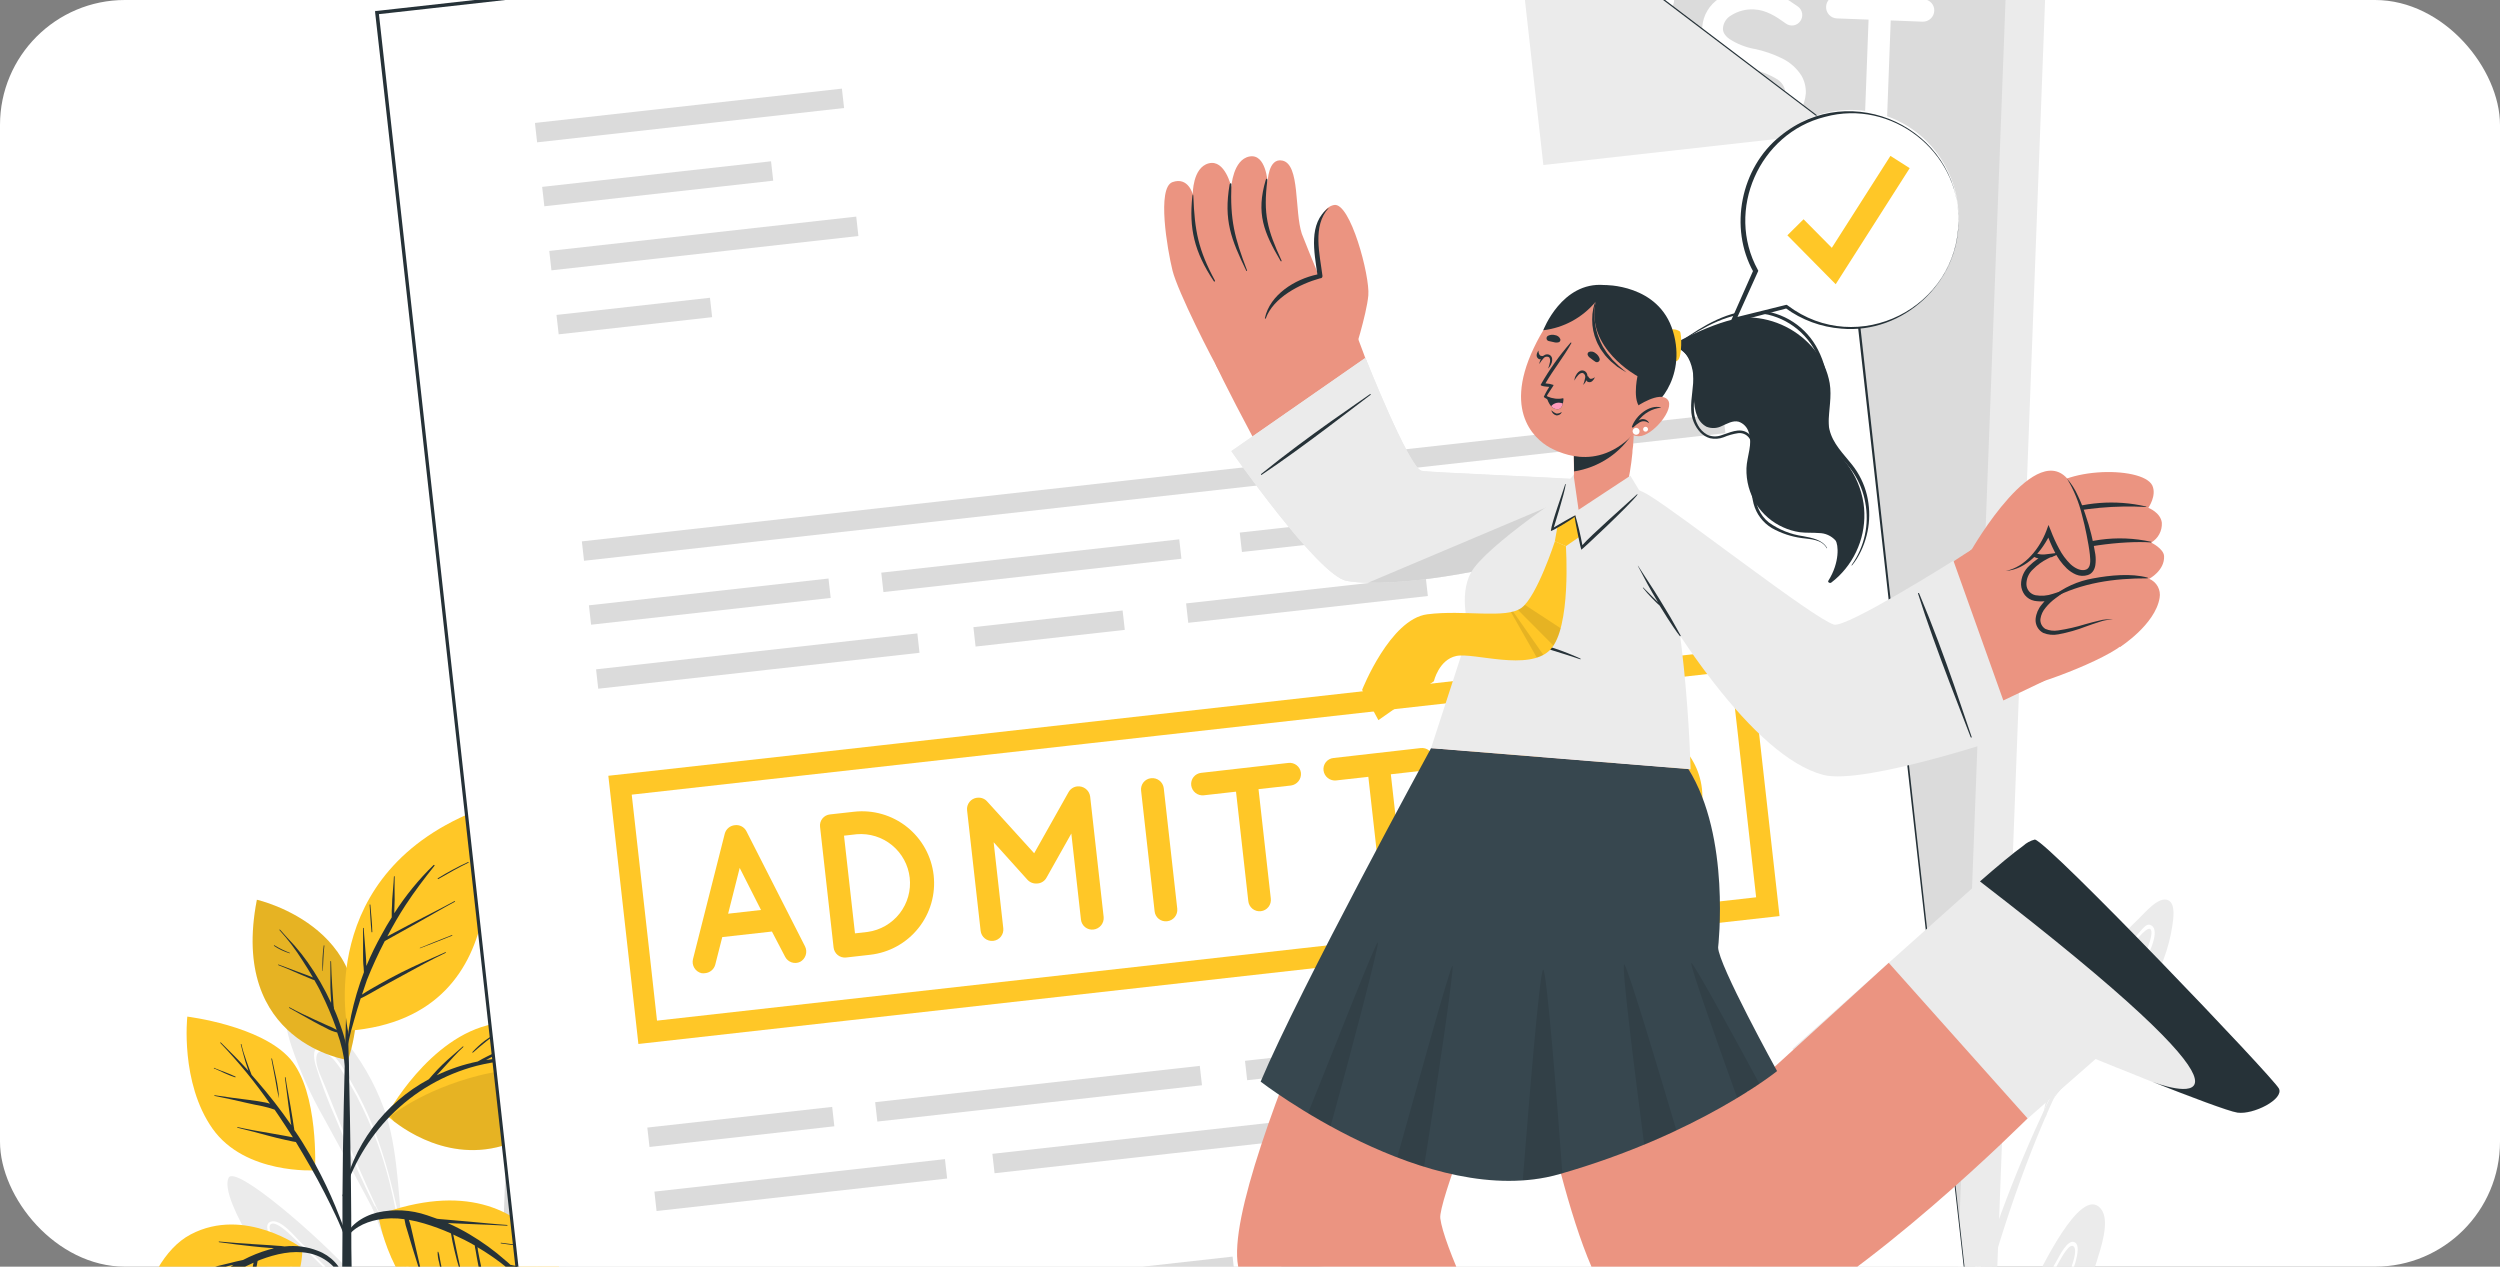 <?xml version="1.0" encoding="UTF-8"?> <svg xmlns="http://www.w3.org/2000/svg" width="300" height="152" viewBox="0 0 300 152" fill="none"><rect x="0" y="0" width="300" height="152" fill="#808080" stroke="none"/><g clip-path="url(#clip0_222_1820)"><rect width="300" height="152" rx="15" fill="white"></rect><path d="M231.136 129.378C230.299 132.195 230.095 135.162 230.54 138.067C231.446 144.152 236.029 148.974 237.024 154.97C236.899 155.691 236.75 156.418 236.56 157.145C236.562 157.157 236.562 157.169 236.56 157.181C236.563 157.195 236.57 157.208 236.579 157.22C236.588 157.231 236.6 157.24 236.613 157.247C236.658 157.165 236.697 157.082 236.732 156.996C236.804 156.847 236.869 156.698 236.935 156.543C237.001 156.388 237.108 156.12 237.191 155.9C237.191 155.9 237.239 155.798 237.239 155.768C239.474 149.612 237.424 142.782 236.381 136.53C235.785 132.954 236.035 129.378 235.505 125.802C235.373 124.949 235.385 123.34 234.158 123.668C232.763 124.067 231.488 128.233 231.136 129.378Z" fill="#EBEBEB"></path><path d="M232.035 134.628C231.648 142.037 238.484 148.515 236.893 155.911C236.845 156.12 236.797 156.329 236.738 156.507C236.678 156.686 236.66 156.794 236.613 156.931C236.613 156.99 236.571 157.044 236.553 157.109C236.556 157.121 236.556 157.133 236.553 157.145C236.557 157.159 236.563 157.173 236.573 157.184C236.582 157.195 236.594 157.204 236.607 157.211H236.637C236.65 157.209 236.662 157.203 236.673 157.195C236.683 157.186 236.691 157.175 236.696 157.163C236.786 156.948 236.857 156.722 236.929 156.501C237.099 155.967 237.225 155.418 237.304 154.862C237.957 151.583 237.906 148.203 237.155 144.945C236.309 140.737 235.242 136.667 234.473 132.429C234.378 131.905 234.372 129.836 233.531 130.111C232.447 130.522 232.083 133.8 232.035 134.628ZM232.399 133.526C232.471 133.108 232.995 130.325 233.698 130.617C234.109 130.79 234.163 132.894 234.223 133.192C234.473 134.342 234.717 135.481 234.962 136.625C235.486 139.009 236.029 141.441 236.547 143.848C237.242 146.763 237.519 149.761 237.37 152.753C236.994 146.268 231.32 140.255 232.399 133.526Z" fill="white"></path><path d="M232.137 174.328C232.115 174.36 232.101 174.397 232.096 174.435C232.091 174.473 232.095 174.512 232.107 174.549C232.128 174.598 232.163 174.64 232.207 174.671C232.252 174.702 232.304 174.719 232.357 174.721C232.412 174.736 232.469 174.736 232.524 174.721C232.561 174.723 232.598 174.71 232.625 174.686C235.331 172.039 239.474 169.566 242.257 167.027C244.369 165.042 246.176 162.757 247.621 160.245C249.296 157.476 250.629 154.514 251.59 151.424C252.025 149.958 253.295 146.483 252.097 145.041C249.647 142.061 244.694 152.878 243.985 154.088C240.016 160.817 236.041 167.558 232.137 174.328Z" fill="#EBEBEB"></path><path d="M232.107 174.554C232.129 174.604 232.163 174.646 232.208 174.677C232.252 174.707 232.304 174.725 232.358 174.727L232.835 174.042C233.895 172.796 234.956 171.551 236.089 170.365C237.924 168.428 240.028 166.753 241.804 164.762C244.892 161.282 250.697 150.214 249.028 149.111C248.158 148.515 247.085 150.816 246.769 151.352C245.517 153.486 244.552 155.763 243.276 157.878C241.941 160.107 240.475 162.253 239.021 164.399C236.774 167.7 234.509 170.99 232.292 174.322L232.107 174.554ZM234.33 171.872C236.333 168.952 238.306 166.02 240.29 163.087C241.655 161.061 243.008 159.017 244.224 156.889C244.904 155.697 245.511 154.505 246.125 153.253C246.423 152.657 246.721 152.061 247.061 151.465C247.401 150.869 248.438 148.903 248.921 149.677C249.403 150.452 247.943 153.677 247.603 154.445C247.037 155.679 246.453 156.901 245.815 158.105C244.615 160.498 243.12 162.73 241.363 164.75C239.575 166.729 237.477 168.41 235.666 170.377C235.23 170.859 234.783 171.348 234.33 171.872Z" fill="white"></path><path d="M205.824 150.16C204.819 157.985 206.648 165.911 210.979 172.504C211.033 172.576 211.081 172.659 211.134 172.737C211.176 172.987 211.224 173.243 211.289 173.493C211.296 173.55 211.308 173.606 211.325 173.66V173.696C211.334 173.706 211.347 173.713 211.361 173.716C211.374 173.719 211.389 173.717 211.401 173.711C211.414 173.705 211.424 173.695 211.431 173.683C211.438 173.67 211.44 173.656 211.438 173.642C211.438 173.333 211.438 173.017 211.438 172.707C211.54 166.294 212.726 160.006 211.861 153.581C211.671 152.181 210.759 142.996 207.546 144.564C206.086 145.303 205.985 148.819 205.824 150.16Z" fill="#EBEBEB"></path><path d="M207.104 151.453C206.884 155.405 207.921 159.648 208.731 163.505C209.329 166.54 210.079 169.544 210.978 172.504C211.05 172.743 211.133 172.987 211.211 173.225C211.211 173.315 211.258 173.404 211.288 173.493C211.296 173.563 211.312 173.631 211.336 173.696C211.345 173.706 211.358 173.713 211.372 173.716C211.385 173.719 211.4 173.717 211.412 173.711C211.425 173.705 211.435 173.695 211.442 173.683C211.449 173.67 211.451 173.656 211.449 173.642C211.449 173.333 211.449 173.017 211.449 172.707L211.252 172.003C210.874 168.503 210.742 164.98 210.859 161.46C210.859 159.547 210.859 157.646 210.68 155.745C210.612 153.867 210.339 152.002 209.864 150.184C209.613 149.415 209.095 147.901 208.016 148.461C207.128 148.944 207.152 150.613 207.104 151.453ZM209.459 150.118C210.138 152.192 210.239 154.636 210.388 156.811C210.537 158.891 210.507 160.983 210.49 163.063C210.428 165.288 210.48 167.514 210.645 169.733C209.888 166.949 209.155 164.166 208.612 161.305C208.189 159.076 207.814 156.829 207.557 154.57C207.397 153.409 207.359 152.235 207.444 151.066C207.47 150.649 207.525 150.235 207.611 149.826C207.891 148.539 209.155 149.177 209.459 150.118Z" fill="white"></path><path d="M245.225 133.49C245.225 133.597 245.184 133.699 245.166 133.8C245.148 133.901 245.279 134.038 245.404 134.009C245.439 134.001 245.47 133.983 245.494 133.958C245.519 133.932 245.535 133.9 245.541 133.865C245.583 133.681 245.631 133.49 245.672 133.305C245.708 133.156 245.744 133.013 245.774 132.858C245.912 132.608 246.063 132.366 246.227 132.131C247.925 129.556 250.875 127.363 252.872 125.182C254.729 123.21 256.384 121.058 257.813 118.757C259.29 116.431 260.267 113.823 260.68 111.098C260.775 110.365 261.121 108.506 260.203 108.041C259.041 107.445 257.264 109.686 256.627 110.264C254.478 112.304 252.61 114.621 251.072 117.154C247.973 122.208 246.382 127.727 245.225 133.49Z" fill="#EBEBEB"></path><path d="M245.744 132.214C245.546 132.629 245.373 133.055 245.225 133.49C245.225 133.597 245.184 133.698 245.166 133.8C245.148 133.901 245.279 134.038 245.404 134.008C245.404 133.937 245.446 133.865 245.47 133.794C245.493 133.722 245.601 133.466 245.672 133.305C245.845 132.906 246.03 132.518 246.227 132.113C246.937 130.718 247.771 129.39 248.718 128.144C250.351 125.962 252.061 123.847 253.617 121.588C254.398 120.461 260.376 111.807 258.021 110.985C257.58 110.824 257.151 111.42 256.913 111.664C256.105 112.558 255.387 113.528 254.767 114.561C253.271 116.903 251.859 119.329 250.524 121.755C248.671 125.117 247.073 128.613 245.744 132.214ZM250.023 123.274C251.161 121.105 252.377 118.983 253.641 116.891C254.237 115.878 254.869 114.847 255.542 113.858C255.876 113.369 257.557 111.176 258.015 111.474C258.689 111.897 257.092 115.312 256.603 116.242C256.043 117.297 255.441 118.316 254.815 119.317C253.539 121.337 252.127 123.274 250.679 125.176C249.397 126.856 247.866 128.644 246.668 130.575C247.658 128.087 248.778 125.652 250.023 123.28V123.274Z" fill="white"></path><path d="M224.651 163.6C224.651 163.701 224.717 163.797 224.753 163.898C224.764 163.928 224.782 163.954 224.806 163.975C224.831 163.995 224.86 164.009 224.891 164.015C224.922 164.021 224.954 164.019 224.984 164.009C225.014 163.999 225.041 163.981 225.063 163.958C225.088 163.933 225.106 163.901 225.115 163.866C225.123 163.831 225.122 163.795 225.11 163.761C225.051 163.582 224.997 163.397 224.943 163.213C224.896 163.064 224.854 162.915 224.806 162.772C224.806 162.485 224.806 162.199 224.806 161.913C224.985 158.832 226.445 155.471 227.071 152.562C227.704 149.927 228.072 147.236 228.168 144.528C228.276 141.776 227.811 139.033 226.803 136.47C226.511 135.785 225.879 134.003 224.854 134.086C223.555 134.164 223.138 136.983 222.887 137.799C222.053 140.641 221.6 143.581 221.54 146.542C221.391 152.461 222.78 158.033 224.651 163.6Z" fill="#EBEBEB"></path><path d="M224.485 162.235C224.51 162.693 224.566 163.149 224.652 163.6C224.652 163.701 224.717 163.797 224.753 163.898C224.764 163.928 224.783 163.954 224.807 163.974C224.831 163.995 224.86 164.009 224.891 164.015C224.922 164.021 224.955 164.019 224.985 164.009C225.015 163.999 225.042 163.981 225.063 163.958C225.063 163.886 225.027 163.809 225.015 163.731C225.015 163.558 224.962 163.385 224.944 163.213C224.89 162.777 224.854 162.348 224.825 161.913C224.745 160.35 224.801 158.782 224.991 157.229C225.313 154.523 225.73 151.829 225.951 149.111C226.058 147.752 226.887 137.269 224.437 137.734C223.978 137.817 223.907 138.544 223.841 138.878C223.587 140.053 223.452 141.251 223.436 142.454C223.317 145.231 223.305 148.026 223.376 150.798C223.458 154.633 223.829 158.456 224.485 162.235ZM223.698 152.359C223.597 149.91 223.585 147.466 223.627 145.023C223.627 143.831 223.662 142.639 223.752 141.447C223.793 140.851 224.145 138.115 224.687 138.133C225.486 138.133 225.814 141.917 225.879 142.96C225.921 144.152 225.909 145.344 225.879 146.536C225.784 148.92 225.534 151.304 225.236 153.688C224.974 155.786 224.544 158.099 224.479 160.376C224.081 157.719 223.82 155.043 223.698 152.359Z" fill="white"></path><path d="M210.669 167.909C211.488 173.457 212.616 178.955 214.048 184.377C215.187 188.549 216.331 192.834 216.498 197.202C216.689 202.423 215.181 208.222 212.528 213.229C214.058 211.516 215.574 209.782 217.076 208.026C220.127 204.45 223.167 200.761 225.337 196.559C225.551 196.142 225.742 195.718 225.933 195.295C225.925 195.28 225.921 195.262 225.921 195.245C225.921 195.227 225.925 195.21 225.933 195.194C227.145 189.645 227.517 183.945 227.035 178.285C226.089 175.35 224.856 172.515 223.352 169.822C221.82 167.039 220.372 164.339 219.543 161.24C219.496 161.067 219.746 160.96 219.812 161.138C221.373 165.227 224.58 169.208 226.469 173.452C226.362 172.755 226.242 172.057 226.117 171.354C224.884 164.637 222.541 157.89 225.021 151.173C225.104 150.953 225.42 151.102 225.354 151.322C223.036 158.802 226.683 167.039 227.738 174.471C228.537 179.996 228.811 185.95 227.47 191.457C228.454 188.405 229.276 185.304 229.932 182.165C234.157 163.32 239.045 144.576 248.205 127.447C248.294 127.28 248.569 127.399 248.479 127.572C239.098 146.155 235.367 166.359 230.498 186.385C230.438 186.617 230.379 186.844 230.325 187.07C231.989 184.464 233.966 182.072 236.214 179.948C236.234 179.927 236.262 179.914 236.292 179.912C236.321 179.911 236.351 179.92 236.374 179.939C236.397 179.957 236.412 179.984 236.417 180.013C236.421 180.043 236.415 180.072 236.398 180.097C233.71 183.542 231.66 187.309 229.246 190.903C228.382 193.713 227.207 196.418 225.742 198.967C223.902 201.979 221.814 204.834 219.502 207.501C223.328 204.289 227.19 201.124 230.79 197.632C236.263 192.367 241.38 186.744 246.107 180.801C246.179 180.711 246.304 180.801 246.238 180.908C241.674 187.373 236.583 193.449 231.016 199.074C226.248 203.806 221.147 208.61 215.431 212.269C209.972 218.563 204.107 224.881 197.211 229.488C197.146 229.522 197.071 229.532 197 229.515C196.929 229.498 196.866 229.456 196.823 229.396C196.78 229.337 196.76 229.264 196.767 229.191C196.774 229.118 196.807 229.05 196.86 228.999C198.129 227.873 199.369 226.722 200.597 225.566C201.789 222.902 203.439 220.458 204.5 217.699C205.731 214.479 206.573 211.123 207.01 207.704C207.045 207.448 207.415 207.513 207.397 207.764C207.111 212.454 206.062 218.229 203.553 222.711C205.297 220.983 207.012 219.225 208.696 217.437C213.184 210.583 216.11 202.435 215.127 194.234C214.626 190.021 213.411 185.944 212.421 181.832C211.377 177.26 210.684 172.616 210.347 167.939C210.343 167.896 210.356 167.854 210.384 167.821C210.411 167.788 210.45 167.767 210.493 167.763C210.536 167.759 210.578 167.772 210.611 167.8C210.644 167.827 210.665 167.866 210.669 167.909Z" fill="#EBEBEB"></path><path d="M84.865 141.334C85.836 143.998 85.64 147.293 85.52 150.071C85.367 153.257 84.995 156.43 84.406 159.565C83.881 162.492 83.214 165.382 82.487 168.261V168.338L82.344 168.904C82.314 169.137 82.284 169.375 82.242 169.614C82.239 169.644 82.225 169.672 82.203 169.694C82.182 169.715 82.153 169.729 82.123 169.733C82.04 169.733 81.962 169.703 81.974 169.602C81.986 169.5 82.004 169.34 82.01 169.214C82.481 163.821 79.364 158.892 79.179 153.546C79.072 150.613 79.775 147.675 80.323 144.814C80.627 143.235 80.705 141.179 81.319 139.689C81.485 139.289 81.521 138.866 81.962 138.652C83.309 138.008 84.531 140.398 84.865 141.334Z" fill="#EBEBEB"></path><path d="M83.591 143.336C82.745 142.639 82.244 144.576 82.077 145.124C80.968 148.7 80.343 152.931 80.98 156.621C81.672 160.673 82.411 164.732 82.107 168.839C82.065 168.97 82.029 169.107 81.987 169.238C81.946 169.369 81.988 169.494 81.952 169.625C81.916 169.757 82.017 169.768 82.101 169.757L82.136 169.512C82.256 169.131 82.363 168.749 82.464 168.362V168.284C83.09 165.507 83.564 162.698 83.883 159.869C84.532 155.931 84.744 151.933 84.515 147.949C84.446 146.988 84.327 146.031 84.157 145.082C84.097 144.605 83.996 143.67 83.591 143.336ZM84.068 145.72C84.222 146.721 84.318 147.728 84.377 148.748C84.507 152.243 84.307 155.743 83.781 159.201C83.457 162.208 82.96 165.193 82.291 168.141C82.454 165.797 82.354 163.442 81.993 161.12C81.749 159.368 81.397 157.646 81.123 155.894C80.898 153.931 80.968 151.946 81.332 150.005C81.524 148.148 81.924 146.319 82.524 144.552C82.661 144.2 83.054 143.431 83.358 143.485C83.865 143.622 83.996 145.338 84.068 145.72Z" fill="white"></path><path d="M67.171 147.174C67.582 150.339 66.944 153.647 66.086 156.71C64.083 163.761 60.215 170.311 58.987 177.57C58.94 177.856 58.898 178.166 58.856 178.423C58.922 178.798 58.856 178.709 58.755 178.268C58.225 176.337 56.371 167.814 57.229 161.699C57.754 157.878 59.071 154.273 60.388 150.679C61.145 148.623 61.878 146.566 62.647 144.516C62.897 143.861 63.243 141.989 64.238 141.846C66.151 141.548 67.01 145.935 67.171 147.174Z" fill="#EBEBEB"></path><path d="M63.838 147.806C63.694 147.728 63.525 147.708 63.367 147.75C63.208 147.792 63.072 147.893 62.986 148.032C62.766 148.416 62.624 148.839 62.568 149.278C62.378 150.029 62.181 150.774 61.972 151.525C60.637 156.686 58.843 161.955 58.343 167.283C58.044 170.828 58.172 174.396 58.724 177.91C58.724 178.029 58.724 178.142 58.724 178.256C58.843 178.697 58.891 178.786 58.825 178.411C58.867 178.13 58.909 177.844 58.956 177.558C58.956 177.159 58.956 176.766 58.998 176.366C59.253 173.631 59.853 170.94 60.786 168.356C62.489 163.416 63.706 158.322 64.422 153.146C64.593 151.988 64.632 150.815 64.541 149.648C64.523 149.129 64.398 148.104 63.838 147.806ZM64.303 149.475C64.346 149.729 64.372 149.986 64.38 150.244C64.402 150.794 64.388 151.346 64.338 151.895C64.234 153.218 64.056 154.536 63.808 155.84C62.897 160.47 61.691 165.037 60.196 169.512C59.453 171.73 58.979 174.029 58.784 176.36C58.584 174.406 58.484 172.442 58.486 170.478C58.486 165.448 59.91 160.686 61.15 155.852C61.456 154.66 61.764 153.468 62.074 152.276C62.223 151.68 62.378 151.084 62.532 150.488L62.759 149.588C62.914 148.992 62.825 148.742 63.492 148.557C64.326 148.313 64.189 148.777 64.326 149.475H64.303Z" fill="white"></path><path d="M42.275 152.872C47.186 158.415 51.745 164.244 56.09 170.233C56.115 170.266 56.129 170.306 56.129 170.347C56.129 170.388 56.115 170.428 56.09 170.46C56.093 170.474 56.093 170.488 56.09 170.502L56.167 170.615C56.175 170.622 56.181 170.631 56.185 170.641C56.19 170.65 56.192 170.661 56.192 170.671C56.192 170.682 56.19 170.693 56.185 170.702C56.181 170.712 56.175 170.721 56.167 170.728C56.154 170.734 56.14 170.738 56.126 170.738C56.111 170.738 56.097 170.734 56.084 170.728C53.02 167.748 50.124 164.923 46.292 162.938C42.769 161.15 39.3 159.619 36.237 157.044C33.627 154.839 26.218 143.932 27.422 141.363C28.125 139.605 38.341 148.468 42.275 152.872Z" fill="#EBEBEB"></path><path d="M36.171 149.171C35.534 148.575 33.65 146.119 32.452 146.614C31.254 147.109 33.167 149.594 33.519 150.089C34.794 152.027 36.255 153.835 37.882 155.488C39.539 157.104 41.505 158.17 43.419 159.434C48.121 162.545 52.275 166.586 56.054 170.758C56.062 170.751 56.068 170.742 56.072 170.732C56.076 170.722 56.078 170.712 56.078 170.701C56.078 170.691 56.076 170.68 56.072 170.67C56.068 170.661 56.062 170.652 56.054 170.645L55.976 170.531C55.98 170.518 55.98 170.503 55.976 170.49C50.136 162.76 43.121 155.929 36.171 149.171ZM55.643 170.222C53.063 167.314 50.275 164.599 47.299 162.098C43.842 159.201 39.664 157.33 36.666 153.891C35.135 152.248 33.816 150.42 32.738 148.45C32.607 148.187 32.142 147.299 32.452 146.948C32.762 146.596 33.585 147.025 34.646 147.991C35.516 148.795 36.35 149.654 37.196 150.488C40.546 153.754 43.872 157.044 47.084 160.441C50.064 163.596 52.917 166.856 55.643 170.222Z" fill="white"></path><path d="M41.865 125.414C43.891 128.028 45.443 130.977 46.448 134.128C47.867 139.033 47.783 144.17 48.487 149.195C48.484 149.214 48.484 149.234 48.487 149.254C48.665 150.62 48.93 151.974 49.279 153.307C49.351 153.593 49.434 153.873 49.518 154.159C49.532 154.187 49.539 154.218 49.539 154.249C49.539 154.28 49.532 154.31 49.518 154.338C49.483 154.367 49.442 154.388 49.398 154.398C49.359 154.406 49.319 154.406 49.279 154.398C49.248 154.387 49.22 154.37 49.196 154.347C49.173 154.325 49.154 154.297 49.142 154.267C49.005 153.861 48.88 153.456 48.755 153.045C48.741 153.042 48.728 153.036 48.718 153.026C48.707 153.017 48.699 153.005 48.695 152.991C45.679 146.709 42.276 140.356 38.867 134.169C37.306 131.44 36.009 128.568 34.993 125.593C34.397 123.805 33.718 121.105 34.993 119.466C35.03 119.408 35.081 119.361 35.142 119.328C35.202 119.296 35.27 119.28 35.339 119.281C38.188 119.77 40.309 123.292 41.865 125.414Z" fill="#EBEBEB"></path><path d="M38.73 125.814C37.371 125.373 37.651 127.006 37.865 127.792C38.535 129.949 39.331 132.065 40.249 134.128C41.203 136.464 42.186 138.794 43.229 141.101C45.154 145.458 47.843 149.797 49.267 154.368C49.306 154.377 49.347 154.377 49.386 154.368C49.43 154.358 49.471 154.337 49.505 154.308L49.291 153.277C49.021 151.922 48.756 150.571 48.498 149.224C48.495 149.205 48.495 149.185 48.498 149.165C47.217 142.657 45.798 136.208 42.383 130.242C41.578 128.889 40.398 126.35 38.73 125.814ZM42.788 131.499C44.758 135.26 46.209 139.27 47.103 143.419C47.848 146.709 48.355 150.041 49.04 153.343C48.093 150.691 46.71 148.17 45.518 145.595C43.647 141.566 41.871 137.489 40.22 133.371C39.822 132.381 39.425 131.388 39.028 130.391C38.682 129.509 37.955 128.132 37.949 127.166C37.949 125.295 39.504 126.57 40.011 127.119C40.441 127.615 40.824 128.15 41.155 128.716C41.745 129.628 42.276 130.558 42.788 131.499Z" fill="white"></path><path d="M83.333 159.243C82.508 165.358 81.267 171.409 79.62 177.356C78.1 182.815 76.514 188.268 75.769 193.901C74.786 201.38 75.46 209.575 79.274 216.078C72.905 208.608 67.83 200.125 64.261 190.98C58.116 175.55 52.549 159.696 45.093 144.832C44.968 144.588 44.629 144.778 44.718 145.023C47.775 153.14 51.363 161.055 54.492 169.143C57.621 177.231 60.452 185.312 63.73 193.293C64.082 194.151 64.451 195.003 64.827 195.85C60.059 189.949 53.086 185.604 46.232 183.083C46.142 183.048 46.107 183.179 46.19 183.214C51.048 185.396 55.512 188.364 59.403 191.999C62.812 195.146 65.411 198.788 68.159 202.471C74.346 213.558 83.272 222.874 94.085 229.53C94.198 229.601 94.305 229.428 94.192 229.351C89.855 226.425 85.837 223.051 82.206 219.284C76.079 211.173 75.793 200.343 77.617 190.503C78.577 185.342 79.942 180.276 81.193 175.174C82.445 170.073 83.786 164.607 83.655 159.255C83.656 159.213 83.641 159.171 83.612 159.14C83.583 159.108 83.542 159.09 83.5 159.088C83.457 159.087 83.415 159.102 83.384 159.131C83.353 159.16 83.334 159.201 83.333 159.243Z" fill="#EBEBEB"></path><path d="M67.969 1.095L67.844 191.838L212.517 189.496L212.642 -1.254L67.969 1.095Z" fill="#DBDBDB"></path><path d="M223.359 127.518L223.317 186.331L212.518 189.496L212.559 125.82L223.359 127.518Z" fill="#DBDBDB"></path><path d="M67.969 1.094L67.844 192.595L207.26 198.835L207.385 7.329L67.969 1.094Z" fill="#EBEBEB"></path><path d="M156.337 17.27L152.934 17.151V28.588C152.938 28.743 152.909 28.897 152.85 29.04C152.791 29.183 152.702 29.312 152.59 29.419C152.477 29.526 152.344 29.608 152.198 29.66C152.052 29.711 151.897 29.732 151.742 29.721C151.429 29.712 151.131 29.583 150.909 29.361C150.688 29.14 150.559 28.842 150.55 28.529V17.067L147.165 16.948C146.845 16.936 146.541 16.8 146.319 16.569C146.097 16.338 145.973 16.029 145.973 15.709C145.969 15.554 145.998 15.4 146.057 15.257C146.117 15.114 146.205 14.985 146.318 14.878C146.43 14.771 146.563 14.689 146.709 14.637C146.855 14.585 147.011 14.565 147.165 14.576L156.308 14.898C156.621 14.906 156.92 15.034 157.142 15.255C157.364 15.477 157.492 15.776 157.5 16.09C157.503 16.244 157.475 16.398 157.418 16.541C157.361 16.685 157.276 16.815 157.167 16.925C157.059 17.035 156.93 17.122 156.787 17.182C156.645 17.241 156.492 17.271 156.337 17.27Z" fill="white"></path><path d="M161.059 28.868V16.239C161.055 16.084 161.084 15.93 161.143 15.786C161.203 15.643 161.291 15.514 161.403 15.406C161.516 15.299 161.649 15.217 161.795 15.164C161.941 15.111 162.096 15.09 162.251 15.101H162.316L169.254 15.345C169.567 15.355 169.864 15.484 170.085 15.706C170.307 15.927 170.435 16.224 170.446 16.537C170.451 16.695 170.423 16.852 170.365 16.999C170.307 17.146 170.22 17.279 170.108 17.391C169.996 17.503 169.863 17.59 169.716 17.648C169.569 17.706 169.412 17.734 169.254 17.729L163.449 17.52V21.442L168.437 21.615C168.748 21.631 169.042 21.761 169.263 21.982C169.483 22.202 169.614 22.496 169.629 22.807C169.631 22.962 169.601 23.116 169.542 23.26C169.482 23.403 169.393 23.533 169.282 23.641C169.17 23.749 169.038 23.834 168.893 23.889C168.748 23.944 168.593 23.97 168.437 23.963L163.449 23.784V27.724L169.254 27.933C169.573 27.948 169.875 28.085 170.097 28.315C170.318 28.546 170.443 28.852 170.446 29.172C170.444 29.325 170.411 29.476 170.349 29.617C170.288 29.757 170.199 29.884 170.088 29.989C169.977 30.095 169.846 30.177 169.703 30.231C169.56 30.285 169.407 30.31 169.254 30.305L162.299 30.096C162.257 30.096 162.257 30.096 162.257 30.096C161.936 30.088 161.632 29.955 161.408 29.726C161.184 29.497 161.059 29.189 161.059 28.868Z" fill="white"></path><path d="M173.288 26.753C173.483 26.533 173.756 26.4 174.049 26.382C174.342 26.364 174.629 26.463 174.849 26.657C175.791 27.462 177.418 28.445 178.938 28.445C179.881 28.498 180.817 28.255 181.614 27.748C181.881 27.593 182.106 27.375 182.267 27.111C182.429 26.848 182.522 26.548 182.538 26.24C182.545 25.995 182.476 25.753 182.341 25.549C182.182 25.281 181.964 25.052 181.703 24.881C180.795 24.343 179.798 23.969 178.759 23.778H178.717C177.763 23.581 176.836 23.266 175.958 22.843C175.144 22.462 174.454 21.859 173.967 21.102C173.638 20.565 173.466 19.945 173.473 19.314C173.49 18.702 173.655 18.103 173.954 17.569C174.253 17.035 174.677 16.58 175.189 16.245C176.285 15.526 177.582 15.175 178.89 15.244C180.947 15.315 182.466 16.376 183.557 17.121C183.797 17.287 183.963 17.54 184.019 17.826C184.074 18.113 184.016 18.409 183.855 18.653C183.775 18.773 183.672 18.875 183.551 18.954C183.43 19.033 183.295 19.087 183.152 19.112C183.01 19.137 182.865 19.133 182.724 19.1C182.584 19.067 182.451 19.006 182.335 18.921C181.245 18.152 180.196 17.473 178.89 17.425C178.048 17.384 177.214 17.609 176.506 18.069C176.271 18.204 176.074 18.396 175.931 18.627C175.789 18.858 175.706 19.121 175.69 19.392C175.679 19.601 175.731 19.808 175.839 19.988C175.997 20.223 176.199 20.426 176.435 20.584C177.254 21.095 178.162 21.446 179.111 21.621H179.159C180.179 21.836 181.17 22.174 182.109 22.628C182.977 23.039 183.719 23.678 184.254 24.476C184.587 25.033 184.764 25.669 184.767 26.317C184.75 26.969 184.573 27.607 184.252 28.174C183.931 28.741 183.475 29.221 182.925 29.572C181.754 30.346 180.364 30.725 178.962 30.65C176.933 30.476 175.014 29.657 173.485 28.314C173.26 28.127 173.114 27.862 173.077 27.572C173.041 27.282 173.116 26.989 173.288 26.753Z" fill="white"></path><path d="M196.89 18.7L193.487 18.581V30.012C193.49 30.167 193.46 30.321 193.401 30.463C193.341 30.606 193.252 30.735 193.14 30.841C193.028 30.948 192.895 31.03 192.75 31.082C192.604 31.134 192.449 31.156 192.295 31.145C191.979 31.145 191.676 31.019 191.452 30.796C191.229 30.572 191.103 30.269 191.103 29.953V18.498L187.718 18.379C187.398 18.363 187.097 18.226 186.875 17.996C186.653 17.765 186.528 17.459 186.526 17.139C186.522 16.984 186.551 16.83 186.61 16.686C186.669 16.543 186.758 16.413 186.87 16.306C186.982 16.199 187.116 16.117 187.262 16.064C187.408 16.011 187.563 15.99 187.718 16L196.86 16.322C197.176 16.322 197.48 16.448 197.703 16.672C197.927 16.895 198.052 17.198 198.052 17.514C198.056 17.669 198.029 17.823 197.972 17.967C197.916 18.111 197.831 18.243 197.722 18.353C197.614 18.464 197.484 18.552 197.341 18.611C197.198 18.671 197.045 18.701 196.89 18.7Z" fill="white"></path><path d="M71.268 -15.065L62.527 216.668L236.99 223.248L245.73 -8.485L71.268 -15.065Z" fill="#EBEBEB"></path><path d="M66.529 -15.248L57.789 216.485L232.251 223.065L240.992 -8.668L66.529 -15.248Z" fill="#DBDBDB"></path><path d="M184.945 0.892L181.101 0.743L180.612 13.652C180.606 13.827 180.565 13.998 180.493 14.157C180.42 14.316 180.317 14.459 180.189 14.578C180.061 14.697 179.911 14.79 179.748 14.851C179.584 14.912 179.41 14.94 179.235 14.934C179.061 14.927 178.889 14.887 178.73 14.814C178.572 14.742 178.429 14.639 178.31 14.511C178.191 14.383 178.098 14.233 178.037 14.069C177.976 13.905 177.948 13.732 177.954 13.557L178.437 0.642L174.622 0.499C174.268 0.483 173.934 0.328 173.693 0.066C173.453 -0.195 173.326 -0.541 173.341 -0.896C173.345 -1.072 173.384 -1.245 173.456 -1.406C173.528 -1.566 173.632 -1.71 173.761 -1.83C173.89 -1.95 174.041 -2.042 174.207 -2.102C174.372 -2.161 174.548 -2.187 174.724 -2.177L185.046 -1.79C185.221 -1.783 185.392 -1.742 185.551 -1.669C185.71 -1.595 185.852 -1.492 185.971 -1.363C186.089 -1.235 186.181 -1.084 186.241 -0.92C186.302 -0.756 186.329 -0.582 186.322 -0.407C186.305 -0.055 186.152 0.278 185.895 0.52C185.639 0.762 185.298 0.895 184.945 0.892Z" fill="white"></path><path d="M189.785 14.004L190.322 -0.3C190.326 -0.476 190.366 -0.648 190.438 -0.809C190.51 -0.969 190.614 -1.113 190.743 -1.232C190.872 -1.351 191.023 -1.444 191.188 -1.504C191.353 -1.564 191.529 -1.59 191.704 -1.581H191.776L199.607 -1.283C199.959 -1.268 200.29 -1.115 200.53 -0.857C200.769 -0.6 200.898 -0.258 200.889 0.093C200.873 0.448 200.72 0.783 200.462 1.026C200.204 1.27 199.861 1.404 199.506 1.399L192.95 1.148L192.783 5.577L198.415 5.785C198.758 5.817 199.076 5.979 199.303 6.238C199.53 6.497 199.65 6.833 199.637 7.177C199.624 7.521 199.479 7.848 199.233 8.089C198.987 8.33 198.658 8.467 198.314 8.473L192.682 8.259L192.509 12.705L199.065 12.955C199.421 12.969 199.756 13.123 199.998 13.384C200.24 13.645 200.369 13.991 200.355 14.347C200.342 14.702 200.188 15.038 199.927 15.28C199.666 15.522 199.319 15.65 198.964 15.637L191.132 15.339C191.084 15.339 191.084 15.339 191.084 15.339C190.736 15.331 190.405 15.187 190.162 14.937C189.919 14.688 189.784 14.352 189.785 14.004Z" fill="white"></path><path d="M203.701 11.62C203.925 11.37 204.239 11.219 204.574 11.2C204.909 11.181 205.238 11.296 205.489 11.519C206.514 12.431 208.314 13.515 210.031 13.551C211.105 13.614 212.173 13.343 213.088 12.776C213.397 12.602 213.658 12.357 213.851 12.06C214.044 11.763 214.163 11.424 214.197 11.072C214.213 10.798 214.147 10.526 214.006 10.291C213.836 9.996 213.604 9.742 213.327 9.546C212.322 8.929 211.213 8.501 210.055 8.282H210.007C208.94 8.058 207.905 7.702 206.926 7.222C206.025 6.788 205.269 6.103 204.75 5.249C204.402 4.641 204.235 3.946 204.267 3.246C204.318 2.548 204.531 1.872 204.89 1.272C205.249 0.671 205.744 0.164 206.336 -0.211C207.594 -1.017 209.074 -1.409 210.567 -1.331C212.886 -1.248 214.56 -0.044 215.764 0.797C216.028 0.992 216.205 1.283 216.257 1.608C216.308 1.932 216.23 2.264 216.038 2.531C215.946 2.666 215.827 2.782 215.688 2.87C215.55 2.959 215.395 3.018 215.233 3.045C215.071 3.073 214.906 3.067 214.746 3.029C214.586 2.991 214.436 2.921 214.304 2.823C213.112 1.959 211.92 1.19 210.472 1.13C209.505 1.078 208.546 1.33 207.73 1.852C207.46 2.003 207.231 2.218 207.062 2.478C206.893 2.737 206.789 3.033 206.759 3.342C206.735 3.577 206.785 3.815 206.902 4.021C207.065 4.279 207.278 4.501 207.528 4.677C208.434 5.263 209.446 5.668 210.508 5.869H210.555C211.697 6.111 212.804 6.493 213.851 7.007C214.812 7.474 215.624 8.201 216.193 9.105C216.549 9.739 216.724 10.458 216.7 11.185C216.647 11.929 216.418 12.649 216.032 13.286C215.645 13.924 215.112 14.46 214.477 14.85C213.134 15.718 211.549 16.135 209.953 16.042C207.677 15.86 205.524 14.934 203.826 13.408C203.577 13.185 203.425 12.873 203.402 12.539C203.378 12.206 203.486 11.876 203.701 11.62Z" fill="white"></path><path d="M230.736 2.602L226.886 2.453L226.403 15.363C226.397 15.537 226.356 15.709 226.283 15.867C226.21 16.026 226.106 16.169 225.978 16.288C225.85 16.406 225.7 16.499 225.536 16.559C225.372 16.62 225.198 16.648 225.023 16.641C224.849 16.634 224.677 16.594 224.519 16.521C224.36 16.448 224.217 16.344 224.099 16.216C223.98 16.088 223.887 15.938 223.827 15.774C223.766 15.61 223.738 15.436 223.745 15.261L224.228 2.352L220.407 2.209C220.053 2.191 219.721 2.033 219.482 1.771C219.243 1.509 219.117 1.163 219.132 0.808C219.136 0.633 219.175 0.46 219.246 0.3C219.318 0.14 219.421 -0.004 219.55 -0.123C219.678 -0.243 219.829 -0.335 219.994 -0.395C220.158 -0.455 220.334 -0.482 220.509 -0.473L230.837 -0.086C231.012 -0.079 231.184 -0.037 231.342 0.036C231.501 0.109 231.643 0.213 231.762 0.341C231.88 0.47 231.972 0.62 232.033 0.784C232.093 0.948 232.12 1.123 232.113 1.297C232.097 1.651 231.945 1.985 231.688 2.228C231.431 2.472 231.09 2.606 230.736 2.602Z" fill="white"></path><path d="M41.769 127.208C41.769 127.208 27.465 125.212 30.826 107.969C30.826 107.969 46.781 111.551 41.769 127.208Z" fill="#FFC727"></path><path opacity="0.1" d="M41.769 127.208C41.769 127.208 27.465 125.212 30.826 107.969C30.826 107.969 46.781 111.551 41.769 127.208Z" fill="black"></path><path d="M41.047 123.608C40.767 122.738 40.452 121.88 40.076 121.04C40.076 120.932 40.076 120.819 40.034 120.712L39.981 120.003C39.939 119.49 39.903 118.972 39.873 118.459C39.814 117.428 39.748 116.397 39.73 115.366C39.73 115.355 39.726 115.344 39.718 115.336C39.71 115.328 39.7 115.324 39.689 115.324C39.678 115.324 39.667 115.328 39.659 115.336C39.651 115.344 39.647 115.355 39.647 115.366C39.647 116.397 39.647 117.428 39.647 118.459C39.647 118.972 39.7 119.49 39.73 120.003C39.73 120.116 39.73 120.229 39.73 120.348C38.943 118.634 37.999 116.996 36.911 115.455C36.424 114.77 35.903 114.109 35.35 113.476C34.754 112.827 34.158 112.207 33.603 111.557C33.568 111.516 33.502 111.557 33.544 111.623C34.575 112.758 35.502 113.982 36.315 115.282C36.75 115.938 37.156 116.611 37.549 117.297L37.412 117.243L36.905 117.04L35.713 116.599C34.95 116.313 34.182 116.033 33.419 115.741C33.371 115.741 33.341 115.807 33.419 115.825C34.176 116.129 34.927 116.421 35.678 116.772L36.786 117.243L37.34 117.476C37.462 117.535 37.59 117.581 37.722 117.613C38.008 118.125 38.318 118.644 38.556 119.174C39.22 120.509 39.803 121.882 40.303 123.287L40.404 123.585C40.021 123.366 39.623 123.177 39.212 123.018L37.734 122.345C36.732 121.886 35.737 121.421 34.754 120.879C34.749 120.876 34.743 120.874 34.737 120.874C34.732 120.873 34.726 120.874 34.72 120.875C34.715 120.877 34.709 120.88 34.705 120.883C34.701 120.887 34.697 120.891 34.694 120.897C34.691 120.902 34.69 120.907 34.689 120.913C34.688 120.919 34.689 120.925 34.691 120.93C34.692 120.936 34.695 120.941 34.699 120.945C34.702 120.95 34.707 120.953 34.712 120.956C35.689 121.493 36.655 122.059 37.638 122.595C38.127 122.865 38.622 123.122 39.122 123.364C39.539 123.611 39.992 123.792 40.463 123.9C40.942 125.207 41.256 126.569 41.399 127.953C41.56 129.902 41.542 131.869 41.59 133.818C41.59 133.854 41.638 133.854 41.644 133.818C41.781 132.03 41.864 130.242 41.87 128.454C41.854 126.805 41.576 125.17 41.047 123.608Z" fill="#263238"></path><path d="M38.847 113.47C38.705 114.479 38.656 115.498 38.699 116.516H38.74C38.8 115.509 38.806 114.501 38.925 113.5C38.937 113.441 38.853 113.417 38.847 113.47Z" fill="#263238"></path><path d="M34.766 114.334C34.127 114.092 33.512 113.791 32.93 113.434C32.882 113.405 32.841 113.482 32.888 113.512C33.459 113.897 34.083 114.194 34.742 114.394C34.75 114.397 34.758 114.397 34.766 114.394C34.774 114.39 34.78 114.384 34.783 114.376C34.787 114.368 34.787 114.359 34.783 114.352C34.78 114.344 34.773 114.338 34.766 114.334Z" fill="#263238"></path><path d="M42.221 154.576C42.221 152.997 42.179 151.418 42.161 149.844C42.161 144.599 42.09 139.361 41.994 134.122C41.923 129.962 41.827 125.802 41.708 121.641C41.706 121.63 41.701 121.619 41.694 121.61C41.686 121.601 41.677 121.593 41.666 121.588C41.666 120.455 41.666 119.317 41.666 118.179C41.666 118.149 41.666 118.137 41.601 118.137C41.535 118.137 41.535 118.137 41.535 118.185C41.535 119.323 41.535 120.461 41.535 121.594C41.535 121.594 41.535 121.624 41.535 121.647C41.321 129.05 41.136 136.458 41.094 143.86C41.094 145.368 41.094 146.87 41.094 148.378C41.047 153.206 41.029 158.033 41.041 162.861C41.041 163.63 41.041 164.398 41.041 165.167C41.041 169.584 41.088 174.006 41.088 178.422C41.088 178.661 41.351 178.774 41.631 178.786C41.911 178.798 42.292 178.673 42.292 178.404C42.292 173.529 42.328 168.66 42.328 163.785C42.233 160.715 42.274 157.64 42.221 154.576Z" fill="#263238"></path><path d="M36.262 149.785C36.262 149.785 29.39 144.695 22.875 148.134C16.361 151.573 15.33 164.822 15.33 164.822C15.33 164.822 24.902 166.186 30.933 160.453C36.744 154.928 36.262 149.785 36.262 149.785Z" fill="#FFC727"></path><path d="M38.133 150.094C36.869 149.598 35.502 149.42 34.152 149.576C33.874 149.53 33.593 149.502 33.312 149.493L32.346 149.421L30.356 149.296C28.997 149.195 27.638 149.117 26.285 148.98C26.237 148.98 26.231 149.057 26.285 149.063C27.62 149.236 28.955 149.427 30.296 149.558C30.988 149.63 31.679 149.701 32.37 149.749C32.531 149.749 32.704 149.749 32.871 149.802C32.668 149.844 32.466 149.898 32.275 149.951C31.198 150.259 30.155 150.677 29.164 151.197C28.621 151.298 28.085 151.447 27.555 151.573C26.702 151.769 25.856 151.99 25.01 152.21C23.347 152.651 21.696 153.14 20.039 153.623C20.028 153.623 20.017 153.627 20.009 153.635C20.002 153.643 19.997 153.653 19.997 153.665C19.997 153.676 20.002 153.686 20.009 153.694C20.017 153.702 20.028 153.706 20.039 153.706C21.696 153.301 23.359 152.931 25.016 152.514C25.82 152.324 26.625 152.139 27.4 151.918L28.031 151.775C26.202 152.932 24.572 154.377 23.204 156.054C21.861 157.699 20.722 159.5 19.812 161.418C19.812 161.466 19.854 161.514 19.884 161.466C21.01 159.505 22.391 157.701 23.991 156.102L23.901 156.376C23.77 156.776 23.645 157.181 23.52 157.568C23.263 158.379 23.007 159.183 22.763 160C22.763 160.011 22.767 160.022 22.775 160.03C22.783 160.037 22.793 160.042 22.804 160.042C22.816 160.042 22.826 160.037 22.834 160.03C22.842 160.022 22.846 160.011 22.846 160C23.138 159.219 23.412 158.427 23.692 157.616C23.824 157.229 23.961 156.841 24.098 156.46C24.169 156.257 24.235 156.054 24.3 155.864L24.372 155.679C25.129 154.94 25.933 154.251 26.78 153.617C27.914 152.786 29.137 152.084 30.427 151.525L30.356 151.877C30.29 152.192 30.219 152.502 30.153 152.818C30.022 153.468 29.897 154.123 29.766 154.773C29.509 156.102 29.349 157.449 29.098 158.778C29.102 158.787 29.108 158.795 29.116 158.801C29.124 158.806 29.133 158.809 29.143 158.809C29.153 158.809 29.162 158.806 29.17 158.801C29.178 158.795 29.184 158.787 29.188 158.778C29.491 157.443 29.891 156.126 30.189 154.791C30.338 154.118 30.487 153.45 30.63 152.776C30.689 152.461 30.755 152.151 30.821 151.835C30.856 151.662 30.892 151.483 30.916 151.31L31.285 151.155C33.074 150.488 35.082 150.005 37.001 150.375C37.909 150.544 38.761 150.934 39.483 151.511C40.204 152.088 40.772 152.834 41.137 153.682C41.197 153.831 41.435 153.742 41.4 153.587C41.165 152.79 40.748 152.06 40.181 151.453C39.614 150.847 38.913 150.382 38.133 150.094Z" fill="#263238"></path><path d="M37.806 140.439C37.806 140.439 29.408 140.97 25.504 135.439C21.601 129.908 22.477 121.993 22.477 121.993C22.477 121.993 31.297 123.066 34.796 127.041C38.294 131.017 37.806 140.439 37.806 140.439Z" fill="#FFC727"></path><path d="M41.745 148.7C41.453 147.8 41.096 146.912 40.756 146.036C40.416 145.16 40.082 144.349 39.713 143.521C38.96 141.829 38.118 140.177 37.192 138.574C36.596 137.555 36 136.565 35.314 135.594C35.314 135.445 35.273 135.296 35.249 135.147C35.207 134.884 35.171 134.628 35.13 134.366C35.046 133.836 34.957 133.305 34.867 132.775C34.671 131.612 34.432 130.462 34.271 129.306C34.271 129.246 34.176 129.252 34.188 129.306C34.355 130.45 34.468 131.601 34.629 132.751C34.712 133.311 34.784 133.877 34.867 134.437C34.867 134.64 34.933 134.843 34.963 135.033C33.674 133.168 32.281 131.377 30.791 129.669C30.588 129.437 30.38 129.211 30.195 128.984L30.117 128.787C30.052 128.632 29.992 128.472 29.933 128.311C29.807 127.977 29.688 127.643 29.569 127.309C29.331 126.648 29.122 125.986 28.973 125.313C28.973 125.259 28.878 125.313 28.89 125.313C29.062 126.004 29.241 126.689 29.438 127.369C29.539 127.697 29.646 128.025 29.76 128.346L29.819 128.507C28.747 127.315 27.626 126.213 26.5 125.098C26.458 125.056 26.398 125.098 26.44 125.158C28.614 127.428 30.607 129.865 32.4 132.447C32.205 132.382 32.006 132.331 31.804 132.292C31.16 132.167 30.511 132.071 29.855 131.988C28.49 131.815 27.125 131.642 25.761 131.428C25.707 131.428 25.683 131.499 25.761 131.511C27.06 131.767 28.347 132.059 29.64 132.357C30.236 132.5 30.862 132.62 31.476 132.739C31.975 132.847 32.467 132.986 32.948 133.156L33.359 133.752C33.956 134.646 34.551 135.54 35.148 136.482L34.289 136.315C33.64 136.19 32.99 136.076 32.34 135.969C31.059 135.755 29.777 135.534 28.508 135.248C28.497 135.248 28.486 135.252 28.479 135.26C28.471 135.268 28.466 135.279 28.466 135.29C28.466 135.301 28.471 135.311 28.479 135.319C28.486 135.327 28.497 135.331 28.508 135.331C29.79 135.629 31.065 135.981 32.334 136.321C32.93 136.488 33.574 136.637 34.194 136.774L35.124 136.976C35.249 137.005 35.377 137.027 35.505 137.042C36.697 139.027 37.889 141.065 38.944 143.139C39.415 144.051 39.862 144.975 40.303 145.905C40.744 146.834 41.137 147.83 41.548 148.801C41.507 149.01 41.811 148.932 41.745 148.7Z" fill="#263238"></path><path d="M33.151 129.425C32.99 128.627 32.823 127.828 32.644 127.041C32.644 126.988 32.555 127.011 32.561 127.041C32.722 127.828 32.871 128.621 33.014 129.425C33.157 130.23 33.27 131.011 33.491 131.809C33.433 131.008 33.319 130.211 33.151 129.425Z" fill="#263238"></path><path d="M28.258 129.193C27.864 128.996 27.453 128.841 27.066 128.686L26.41 128.436L26.088 128.305C25.965 128.269 25.847 128.217 25.737 128.15C25.671 128.102 25.63 128.215 25.695 128.221C25.819 128.259 25.939 128.309 26.053 128.37L26.369 128.513L26.965 128.788C27.368 128.974 27.782 129.137 28.204 129.276C28.27 129.294 28.3 129.217 28.258 129.193Z" fill="#263238"></path><path d="M46.4 133.836C46.4 133.836 51.478 124.347 59.208 122.875C66.939 121.403 71.665 129.36 71.665 129.36C71.665 129.36 66.033 136.559 58.934 137.817C51.836 139.075 46.4 133.836 46.4 133.836Z" fill="#FFC727"></path><path d="M64.387 127.131C62.374 126.859 60.332 126.883 58.326 127.202L58.672 127.017L60.382 126.135C61.574 125.539 62.766 124.86 64.012 124.347C64.071 124.347 64.012 124.246 63.976 124.27C62.784 124.866 61.515 125.307 60.305 125.861C59.709 126.141 59.113 126.457 58.517 126.743C58.135 126.946 57.712 127.137 57.325 127.381C55.624 127.727 53.973 128.282 52.408 129.032L53.373 127.977C54.094 127.19 54.804 126.362 55.596 125.641C55.638 125.605 55.596 125.545 55.531 125.581C54.72 126.32 53.868 126.999 53.081 127.762C52.706 128.132 52.336 128.513 51.984 128.913C51.806 129.109 51.633 129.312 51.46 129.509C48.806 130.931 46.501 132.923 44.71 135.343C42.919 137.763 41.687 140.549 41.102 143.503C41.102 143.556 41.167 143.586 41.179 143.503C42.273 139.885 44.223 136.586 46.865 133.883C49.708 130.984 53.287 128.913 57.217 127.893C59.552 127.302 61.966 127.083 64.369 127.244C64.378 127.238 64.386 127.23 64.392 127.221C64.398 127.212 64.402 127.202 64.403 127.191C64.405 127.18 64.404 127.17 64.402 127.159C64.399 127.149 64.394 127.139 64.387 127.131Z" fill="#263238"></path><path opacity="0.1" d="M71.671 129.36C71.671 129.36 66.032 136.559 58.934 137.817C53.522 138.776 49.076 135.951 47.264 134.563L46.877 133.925C46.877 133.925 50.536 130.838 57.456 129.062C64.376 127.286 71.671 129.36 71.671 129.36Z" fill="black"></path><path d="M59.899 123.745C59.306 124.091 58.733 124.469 58.182 124.878C57.644 125.285 57.145 125.742 56.693 126.243C56.651 126.29 56.693 126.344 56.758 126.308C57.271 125.861 57.783 125.414 58.32 124.991C58.839 124.563 59.382 124.165 59.947 123.799C59.994 123.793 59.947 123.716 59.899 123.745Z" fill="#263238"></path><path d="M64.136 125.355C63.85 125.474 63.54 125.575 63.272 125.694L62.413 126.052C62.354 126.052 62.383 126.177 62.413 126.153L63.278 125.802C63.564 125.682 63.844 125.551 64.136 125.438C64.213 125.414 64.189 125.331 64.136 125.355Z" fill="#263238"></path><path d="M45.387 145.779C45.387 145.779 46.74 155.19 53.82 158.486C60.901 161.782 69.531 158.486 69.531 158.486C69.531 158.486 66.116 138.121 45.387 145.779Z" fill="#FFC727"></path><path d="M64.649 152.359C63.999 152.288 63.35 152.175 62.7 152.055C62.382 152.004 62.066 151.944 61.753 151.877L61.252 151.781C61.061 151.603 60.877 151.418 60.656 151.251C59.316 150.07 57.867 149.018 56.329 148.11C55.492 147.614 54.626 147.169 53.736 146.775H53.867L56.198 146.876C57.753 146.948 59.303 146.984 60.859 147.085C60.912 147.085 60.912 147.001 60.859 146.995C59.303 146.894 57.753 146.721 56.198 146.584C55.441 146.525 54.684 146.453 53.933 146.388L52.741 146.286L52.443 146.25C52.038 146.101 51.633 145.958 51.251 145.833C49.321 145.172 47.246 145.059 45.255 145.505C43.467 145.964 41.679 147.127 41.238 149.004C41.238 149.07 41.322 149.117 41.346 149.052C42.013 147.484 43.73 146.668 45.327 146.364C46.385 146.165 47.469 146.145 48.533 146.304C48.606 146.789 48.726 147.266 48.891 147.729C49.082 148.392 49.28 149.054 49.487 149.713C49.886 151.036 50.327 152.348 50.721 153.671C50.721 153.724 50.816 153.7 50.804 153.671C50.476 152.348 50.208 151.012 49.88 149.689L49.427 147.717C49.337 147.264 49.217 146.819 49.07 146.382C49.69 146.49 50.303 146.635 50.905 146.817C52.001 147.144 53.074 147.542 54.118 148.009C54.219 148.676 54.368 149.344 54.523 150.005C54.714 150.834 54.934 151.662 55.197 152.473C55.2 152.48 55.205 152.487 55.212 152.492C55.219 152.496 55.227 152.499 55.235 152.499C55.244 152.499 55.252 152.496 55.259 152.492C55.266 152.487 55.271 152.48 55.274 152.473V152.318C55.113 151.543 54.94 150.78 54.779 150.011C54.648 149.415 54.529 148.766 54.392 148.146C55.274 148.545 56.138 148.974 56.973 149.457C56.973 149.648 57.038 149.844 57.068 150.017C57.116 150.339 57.175 150.661 57.235 150.983C57.366 151.71 57.515 152.431 57.688 153.152C57.998 154.541 58.396 155.908 58.88 157.247C58.874 157.254 58.87 157.264 58.87 157.273C58.87 157.283 58.874 157.293 58.88 157.3L58.922 157.348C58.951 157.384 59.005 157.348 58.993 157.3C58.665 155.906 58.29 154.523 57.986 153.128C57.831 152.431 57.676 151.734 57.539 151.03C57.467 150.679 57.402 150.327 57.336 149.975C57.336 149.88 57.336 149.773 57.289 149.66C58.24 150.222 59.159 150.837 60.042 151.501C61.57 152.645 62.983 153.934 64.262 155.351C64.315 155.411 64.417 155.351 64.369 155.268C63.827 154.559 63.29 153.861 62.682 153.212C62.325 152.83 61.955 152.461 61.58 152.097H61.693L62.694 152.246C63.35 152.33 64.005 152.395 64.661 152.473C64.685 152.455 64.709 152.371 64.649 152.359Z" fill="#263238"></path><path d="M53.754 155.405C53.752 155.393 53.746 155.383 53.737 155.375C53.729 155.367 53.718 155.363 53.706 155.363C53.509 154.529 53.318 153.694 53.145 152.854L52.877 151.531C52.836 151.293 52.788 151.054 52.746 150.816C52.725 150.611 52.675 150.41 52.597 150.22C52.597 150.22 52.52 150.22 52.514 150.22C52.511 150.647 52.571 151.073 52.693 151.483C52.782 151.948 52.871 152.407 52.973 152.86C53.175 153.79 53.408 154.714 53.67 155.631C53.67 155.679 53.771 155.667 53.765 155.631C53.759 155.596 53.754 155.47 53.754 155.405Z" fill="#263238"></path><path d="M64.006 149.653C62.712 149.475 61.419 149.284 60.126 149.129C60.072 149.129 60.048 149.206 60.126 149.212C61.419 149.403 62.712 149.564 64.012 149.737C64.041 149.743 64.059 149.659 64.006 149.653Z" fill="#263238"></path><path d="M41.758 123.698C41.758 123.698 37.425 104.697 57.849 97.009C57.844 97.009 63.5 122.023 41.758 123.698Z" fill="#FFC727"></path><path d="M46.167 112.94L46.381 112.809L47.538 112.165L49.922 110.836C51.483 109.966 53.021 109.048 54.588 108.208C54.636 108.208 54.588 108.106 54.541 108.13C52.973 108.988 51.37 109.787 49.773 110.621L47.43 111.861L46.477 112.368C47.156 111.074 47.883 109.805 48.682 108.589C49.749 106.962 50.923 105.406 52.139 103.893C52.147 103.879 52.15 103.862 52.148 103.846C52.145 103.831 52.138 103.816 52.126 103.805C52.114 103.794 52.099 103.787 52.083 103.786C52.067 103.784 52.051 103.788 52.037 103.797C50.246 105.538 48.662 107.48 47.317 109.584C47.317 109.519 47.317 109.447 47.317 109.388C47.317 108.911 47.353 108.44 47.359 107.969C47.359 107.039 47.329 106.11 47.359 105.186C47.359 105.126 47.269 105.132 47.269 105.186C47.234 106.098 47.12 107.01 47.067 107.921C47.067 108.374 47.025 108.833 47.007 109.286C47.007 109.537 47.007 109.817 47.007 110.085C46.584 110.752 46.185 111.432 45.815 112.123C45.122 113.351 44.503 114.618 43.962 115.92C43.962 115.443 43.914 114.972 43.884 114.501C43.825 113.458 43.699 112.421 43.652 111.384C43.652 111.373 43.647 111.363 43.639 111.355C43.632 111.347 43.621 111.343 43.61 111.343C43.599 111.343 43.588 111.347 43.581 111.355C43.573 111.363 43.568 111.373 43.568 111.384C43.568 112.427 43.568 113.464 43.568 114.507C43.568 115.026 43.568 115.544 43.634 116.069L43.67 116.665C43.022 118.36 42.508 120.104 42.132 121.88C41.779 123.778 41.526 125.694 41.375 127.619C41.595 125.876 41.964 124.156 42.478 122.476C42.728 121.582 42.996 120.688 43.282 119.806C44.135 119.406 44.945 118.906 45.767 118.447L48.33 117.046C50.035 116.116 51.733 115.163 53.492 114.334C53.545 114.334 53.492 114.239 53.444 114.263C51.656 115.068 49.868 115.836 48.122 116.712C47.252 117.154 46.399 117.618 45.547 118.095C44.844 118.495 44.111 118.894 43.437 119.353C43.634 118.757 43.837 118.161 44.033 117.595C44.666 116.008 45.378 114.455 46.167 112.94Z" fill="#263238"></path><path d="M44.445 108.577C44.445 108.523 44.35 108.523 44.356 108.577C44.427 109.662 44.469 110.747 44.582 111.831C44.582 111.844 44.587 111.856 44.596 111.865C44.605 111.874 44.617 111.879 44.63 111.879C44.642 111.879 44.655 111.874 44.664 111.865C44.673 111.856 44.678 111.844 44.678 111.831C44.66 110.741 44.523 109.662 44.445 108.577Z" fill="#263238"></path><path d="M54.231 112.207C52.956 112.719 51.662 113.208 50.393 113.745C50.357 113.745 50.393 113.816 50.393 113.798C51.686 113.315 52.956 112.791 54.237 112.29C54.309 112.272 54.285 112.189 54.231 112.207Z" fill="#263238"></path><path d="M56.174 103.44C54.926 104.016 53.714 104.667 52.544 105.389C52.485 105.43 52.544 105.52 52.598 105.484C53.79 104.793 54.982 104.125 56.222 103.517C56.269 103.493 56.222 103.404 56.174 103.44Z" fill="#263238"></path><path d="M240.762 197.191L69.245 216.358L45.238 1.5L181.46 -13.728L220.498 15.864L240.762 197.191Z" fill="white"></path><path d="M240.744 197.191C240.643 197.226 69.191 216.489 69.096 216.513C69.001 216.537 45.077 1.554 45.018 1.524V1.309H45.238C45.357 1.309 181.496 -13.96 181.585 -13.835L220.629 15.792C220.683 15.822 240.726 197.155 240.762 197.196L240.744 197.191ZM240.744 197.191C240.744 197.226 220.242 15.512 220.391 16.006L181.359 -13.591C182.014 -13.633 45.101 1.762 45.256 1.72L45.447 1.476L69.382 216.34C68.422 216.209 240.988 197.185 240.756 197.191H240.744Z" fill="#263238"></path><path d="M181.459 -13.722L220.497 15.858L185.202 19.803L181.459 -13.722Z" fill="#EBEBEB"></path><path d="M96.292 90.495L73 93.093L75.33 113.864L76.326 122.75L76.606 125.277L190.251 112.529L213.543 109.93L213.263 107.403L211.218 89.165L210.223 80.279L209.943 77.746L96.292 90.495ZM208.56 88.242L208.691 89.434L210.736 107.677L197.624 109.143L78.841 122.476L77.989 114.793L75.807 95.358L92.132 93.528L207.684 80.571L208.56 88.242Z" fill="#FFC727"></path><path d="M92.632 111.784L86.672 112.451L85.826 115.777C85.75 116.044 85.596 116.282 85.383 116.46C85.171 116.639 84.909 116.75 84.634 116.778C84.478 116.805 84.319 116.805 84.163 116.778C83.809 116.687 83.505 116.46 83.317 116.147C83.128 115.834 83.07 115.459 83.156 115.104L86.976 100.025C87.051 99.757 87.205 99.519 87.418 99.34C87.63 99.162 87.892 99.051 88.168 99.023C88.445 98.983 88.728 99.029 88.978 99.156C89.228 99.283 89.432 99.485 89.562 99.733L96.607 113.572C96.768 113.898 96.795 114.273 96.684 114.619C96.573 114.965 96.332 115.254 96.011 115.425C95.694 115.575 95.331 115.597 94.998 115.486C94.665 115.375 94.387 115.14 94.223 114.829L92.632 111.784ZM91.321 109.197L88.764 104.149L87.375 109.644L91.321 109.197Z" fill="#FFC727"></path><path d="M100.029 113.685L98.408 99.232C98.385 99.055 98.397 98.874 98.445 98.702C98.493 98.53 98.575 98.369 98.686 98.229C98.797 98.088 98.935 97.972 99.092 97.886C99.249 97.801 99.422 97.748 99.6 97.73L102.49 97.408C103.617 97.281 104.758 97.378 105.848 97.692C106.938 98.006 107.955 98.532 108.842 99.239C109.728 99.946 110.467 100.821 111.016 101.814C111.564 102.807 111.912 103.898 112.038 105.025C112.165 106.152 112.069 107.293 111.755 108.383C111.44 109.473 110.915 110.49 110.207 111.376C109.5 112.263 108.625 113.002 107.632 113.55C106.64 114.099 105.548 114.446 104.421 114.573L101.525 114.901C101.347 114.92 101.167 114.903 100.995 114.852C100.823 114.801 100.663 114.717 100.524 114.604C100.385 114.491 100.27 114.352 100.185 114.194C100.1 114.036 100.047 113.863 100.029 113.685ZM102.598 112.004L104.117 111.831C105.64 111.619 107.019 110.821 107.962 109.607C108.905 108.393 109.337 106.859 109.166 105.332C108.995 103.804 108.235 102.404 107.047 101.428C105.859 100.452 104.338 99.979 102.806 100.108L101.281 100.281L102.598 112.004Z" fill="#FFC727"></path><path d="M130.818 95.573L132.439 110.044C132.471 110.404 132.361 110.762 132.133 111.043C131.905 111.323 131.576 111.503 131.217 111.545C131.04 111.567 130.86 111.553 130.689 111.505C130.517 111.456 130.357 111.374 130.217 111.263C130.077 111.153 129.961 111.015 129.875 110.859C129.789 110.703 129.734 110.531 129.715 110.353L128.559 100.025L125.579 105.323C125.474 105.515 125.325 105.678 125.143 105.798C124.961 105.918 124.753 105.993 124.536 106.015H124.488C124.269 106.041 124.046 106.014 123.839 105.938C123.632 105.861 123.446 105.736 123.296 105.574L119.238 101.068L120.394 111.39C120.435 111.751 120.331 112.113 120.105 112.397C119.88 112.681 119.55 112.863 119.19 112.904C118.829 112.945 118.468 112.842 118.184 112.616C117.9 112.39 117.717 112.061 117.676 111.7L116.049 97.23C116.01 96.873 116.114 96.515 116.337 96.234C116.56 95.953 116.885 95.771 117.241 95.728H117.312C117.525 95.705 117.74 95.734 117.939 95.812C118.138 95.889 118.316 96.014 118.457 96.175L124.101 102.391L128.225 95.06C128.331 94.869 128.48 94.707 128.662 94.587C128.844 94.466 129.052 94.391 129.268 94.369C129.632 94.329 129.997 94.433 130.286 94.658C130.575 94.882 130.766 95.21 130.818 95.573Z" fill="#FFC727"></path><path d="M136.932 94.887C136.91 94.71 136.923 94.53 136.971 94.358C137.019 94.186 137.101 94.025 137.212 93.885C137.324 93.746 137.461 93.629 137.618 93.543C137.775 93.457 137.947 93.404 138.124 93.385C138.484 93.343 138.847 93.445 139.132 93.668C139.418 93.891 139.604 94.218 139.65 94.577L141.271 109.048C141.308 109.409 141.2 109.77 140.971 110.052C140.742 110.333 140.411 110.513 140.05 110.55C139.873 110.572 139.694 110.558 139.522 110.509C139.351 110.461 139.191 110.379 139.052 110.268C138.912 110.157 138.797 110.019 138.711 109.863C138.626 109.707 138.572 109.535 138.554 109.358L136.932 94.887Z" fill="#FFC727"></path><path d="M154.92 94.261L151.022 94.697L152.494 107.808C152.519 107.988 152.507 108.171 152.46 108.346C152.413 108.521 152.332 108.685 152.221 108.828C152.109 108.971 151.97 109.09 151.812 109.179C151.654 109.268 151.48 109.324 151.3 109.344C151.12 109.364 150.937 109.348 150.764 109.297C150.59 109.246 150.428 109.16 150.287 109.046C150.147 108.931 150.031 108.789 149.947 108.629C149.862 108.469 149.81 108.293 149.794 108.112L148.322 95L144.448 95.436C144.092 95.473 143.735 95.369 143.454 95.146C143.173 94.923 142.991 94.599 142.946 94.243C142.924 94.066 142.937 93.886 142.985 93.714C143.033 93.542 143.115 93.382 143.226 93.242C143.337 93.102 143.475 92.986 143.632 92.9C143.788 92.814 143.96 92.76 144.138 92.742L154.61 91.55C154.967 91.509 155.325 91.612 155.607 91.835C155.888 92.059 156.07 92.385 156.112 92.742C156.148 93.1 156.044 93.458 155.821 93.741C155.599 94.025 155.276 94.211 154.92 94.261Z" fill="#FFC727"></path><path d="M170.797 92.473L166.9 92.914L168.372 106.026C168.403 106.38 168.294 106.731 168.07 107.005C167.845 107.28 167.522 107.456 167.17 107.495C166.818 107.535 166.464 107.435 166.184 107.218C165.904 107 165.72 106.682 165.672 106.33L164.2 93.218L160.326 93.653C159.97 93.689 159.614 93.584 159.333 93.362C159.053 93.139 158.87 92.816 158.824 92.461C158.801 92.284 158.813 92.104 158.861 91.931C158.909 91.759 158.991 91.598 159.102 91.458C159.213 91.318 159.351 91.202 159.508 91.116C159.665 91.03 159.838 90.977 160.016 90.96L170.488 89.767C170.664 89.747 170.843 89.761 171.014 89.81C171.185 89.859 171.345 89.941 171.484 90.052C171.623 90.163 171.739 90.3 171.824 90.456C171.91 90.612 171.964 90.783 171.983 90.96C172.019 91.316 171.916 91.673 171.695 91.955C171.474 92.237 171.152 92.423 170.797 92.473Z" fill="#FFC727"></path><path d="M177.675 104.966L176.048 90.495C176.025 90.317 176.039 90.138 176.087 89.966C176.135 89.794 176.217 89.633 176.328 89.493C176.439 89.353 176.577 89.237 176.733 89.151C176.89 89.065 177.062 89.011 177.24 88.993H177.311L185.262 88.099C185.617 88.063 185.973 88.168 186.252 88.391C186.532 88.613 186.713 88.936 186.758 89.291C186.797 89.65 186.694 90.011 186.472 90.296C186.249 90.581 185.924 90.767 185.566 90.817L178.92 91.562L179.421 96.049L185.137 95.412C185.492 95.379 185.847 95.485 186.126 95.707C186.406 95.929 186.59 96.25 186.639 96.604C186.681 96.963 186.579 97.325 186.356 97.609C186.132 97.894 185.806 98.079 185.447 98.124L179.731 98.767L180.238 103.279L186.889 102.534C187.245 102.504 187.599 102.614 187.875 102.84C188.151 103.067 188.327 103.393 188.367 103.748C188.407 104.103 188.306 104.459 188.087 104.741C187.867 105.023 187.547 105.209 187.193 105.258L179.248 106.152C179.201 106.152 179.195 106.152 179.195 106.152C179.017 106.175 178.836 106.163 178.663 106.115C178.49 106.068 178.328 105.987 178.186 105.877C178.045 105.766 177.927 105.629 177.839 105.473C177.751 105.316 177.695 105.144 177.675 104.966Z" fill="#FFC727"></path><path d="M192.224 103.332L190.603 88.862C190.58 88.684 190.593 88.504 190.64 88.332C190.688 88.159 190.77 87.998 190.881 87.858C190.992 87.718 191.13 87.602 191.287 87.516C191.445 87.43 191.617 87.377 191.795 87.36L194.686 87.038C196.962 86.782 199.247 87.44 201.037 88.869C202.828 90.297 203.978 92.379 204.234 94.655C204.49 96.931 203.831 99.216 202.403 101.006C200.974 102.797 198.893 103.947 196.617 104.203L193.72 104.53C193.363 104.569 193.005 104.465 192.725 104.24C192.445 104.016 192.265 103.689 192.224 103.332ZM194.793 101.652L196.313 101.485C197.868 101.311 199.291 100.526 200.268 99.304C201.245 98.081 201.696 96.52 201.522 94.965C201.348 93.409 200.563 91.987 199.341 91.01C198.118 90.033 196.557 89.582 195.002 89.756L193.476 89.928L194.793 101.652Z" fill="#FFC727"></path><path d="M70.083 67.293L207.049 51.978L206.789 49.65L69.823 64.965L70.083 67.293Z" fill="#DBDBDB"></path><path d="M71.788 82.646L110.342 78.335L110.082 76.008L71.528 80.319L71.788 82.646Z" fill="#DBDBDB"></path><path d="M149.032 66.238L191.488 61.49L191.228 59.163L148.771 63.91L149.032 66.238Z" fill="#DBDBDB"></path><path d="M106.012 71.047L141.77 67.049L141.509 64.721L105.752 68.719L106.012 71.047Z" fill="#DBDBDB"></path><path d="M117.069 77.586L134.975 75.584L134.714 73.257L116.809 75.259L117.069 77.586Z" fill="#DBDBDB"></path><path d="M70.931 74.965L99.682 71.751L99.421 69.423L70.671 72.638L70.931 74.965Z" fill="#DBDBDB"></path><path d="M77.939 137.636L100.121 135.156L99.861 132.828L77.679 135.308L77.939 137.636Z" fill="#DBDBDB"></path><path d="M105.28 134.587L144.236 130.231L143.976 127.904L105.02 132.26L105.28 134.587Z" fill="#DBDBDB"></path><path d="M149.659 129.626L172.066 127.121L171.806 124.793L149.399 127.298L149.659 129.626Z" fill="#DBDBDB"></path><path d="M178.059 126.453L204.512 123.496L204.251 121.168L177.799 124.126L178.059 126.453Z" fill="#DBDBDB"></path><path d="M78.787 145.322L113.656 141.423L113.396 139.095L78.527 142.994L78.787 145.322Z" fill="#DBDBDB"></path><path d="M119.346 140.788L160.215 136.218L159.955 133.89L119.085 138.46L119.346 140.788Z" fill="#DBDBDB"></path><path d="M166.069 135.572L192.367 132.632L192.107 130.304L165.808 133.245L166.069 135.572Z" fill="#DBDBDB"></path><path d="M113.042 157.048L148.172 153.12L147.912 150.792L112.782 154.72L113.042 157.048Z" fill="#DBDBDB"></path><path d="M153.831 152.486L171.398 150.521L171.138 148.194L153.57 150.158L153.831 152.486Z" fill="#DBDBDB"></path><path d="M142.591 74.737L171.342 71.522L171.082 69.194L142.331 72.409L142.591 74.737Z" fill="#DBDBDB"></path><path d="M64.453 17.081L101.289 12.962L101.029 10.634L64.193 14.753L64.453 17.081Z" fill="#DBDBDB"></path><path d="M66.172 32.44L103.008 28.321L102.748 25.993L65.912 30.112L66.172 32.44Z" fill="#DBDBDB"></path><path d="M65.32 24.753L92.785 21.682L92.525 19.354L65.059 22.425L65.32 24.753Z" fill="#DBDBDB"></path><path d="M67.04 40.119L85.455 38.06L85.195 35.732L66.78 37.791L67.04 40.119Z" fill="#DBDBDB"></path><path d="M190.339 183.268L168.573 195.14C168.573 195.14 151.569 167.724 148.572 151.918C146.444 140.672 171.905 89.815 171.905 89.815L194.005 91.603C194.005 91.603 172.376 142.555 172.835 146.197C173.645 152.598 190.339 183.268 190.339 183.268Z" fill="#EB9481"></path><path d="M215.08 125.867L234.116 108.87C237.734 105.603 240.97 102.802 242.776 101.509C243.167 101.161 243.632 100.907 244.135 100.764H244.177C245.881 101.187 272.832 129.372 273.44 130.659C274.048 131.947 270.395 133.794 268.476 133.538C266.557 133.282 251.472 127.083 251.472 127.083L232.299 143.879L215.08 125.867Z" fill="#EBEBEB"></path><path d="M244.164 100.752C244.17 100.749 244.177 100.747 244.184 100.747C244.192 100.747 244.199 100.749 244.205 100.752C245.91 101.169 272.867 129.36 273.475 130.635C274.083 131.911 270.423 133.776 268.504 133.514C267.461 133.371 262.58 131.511 258.301 129.825C262.437 131.362 274.166 133.937 237.596 105.77C239.747 103.887 241.577 102.367 242.775 101.509C243.168 101.145 243.645 100.885 244.164 100.752Z" fill="#263238"></path><path d="M172.09 89.809C172.09 89.809 173.151 97.635 174.259 103.97C175.064 108.607 175.946 112.69 176.608 113.161C177.269 113.631 181.042 115.694 182.281 116.331C182.281 116.331 186.453 143.676 192.008 154.177C193.915 157.753 204.339 162.652 210.204 159.953C223.948 153.629 243.306 134.205 243.306 134.205L226.648 115.539L209.644 131.035C206.908 123.436 205.627 113.024 205.627 113.024C205.627 113.024 206.872 98.851 202.605 92.277L172.09 89.809Z" fill="#EB9481"></path><path d="M171.726 89.779C171.726 89.779 156.039 118.507 151.277 129.795C151.277 129.795 171.446 145.357 187.103 140.904C203.839 136.136 213.249 128.531 213.249 128.531C213.249 128.531 206.175 115.717 206.175 113.679C206.175 113.679 207.724 100.418 202.599 92.277L171.726 89.779Z" fill="#37474F"></path><g opacity="0.1"><path d="M156.963 133.592C157.791 134.086 158.697 134.617 159.669 135.147C162.053 126.606 165.521 113.351 165.343 113.095C165.164 112.839 160.467 124.92 156.963 133.592Z" fill="black"></path><path d="M167.668 138.89C168.713 139.287 169.784 139.661 170.88 140.01C172.382 130.766 174.57 115.807 174.295 115.89C174.021 115.974 170.07 130.337 167.668 138.89Z" fill="black"></path><path d="M208.47 131.762C209.53 131.118 210.419 130.54 211.134 130.057C208.946 126.004 203.183 115.378 202.957 115.568C202.73 115.759 206.682 126.779 208.47 131.762Z" fill="black"></path><path d="M197.306 137.376C198.677 136.78 199.97 136.232 201.174 135.666C199.428 129.747 195.399 116.254 194.928 115.741C194.457 115.229 196.329 129.861 197.306 137.376Z" fill="black"></path><path d="M182.734 141.649C184.213 141.559 185.677 141.311 187.103 140.91L187.484 140.797C186.888 132.543 185.607 116.468 185.19 116.361C184.773 116.254 183.426 132.817 182.734 141.649Z" fill="black"></path></g><path d="M200.681 41.42C200.994 41.484 201.291 41.608 201.557 41.784C202.749 42.6 203.155 44.108 203.238 45.473C203.327 46.933 203.083 48.519 203.655 49.901C203.856 50.459 204.255 50.924 204.776 51.206C205.073 51.325 205.392 51.378 205.712 51.363C206.032 51.347 206.345 51.264 206.629 51.117C207.225 50.861 207.934 50.42 208.638 50.605C208.919 50.7 209.173 50.86 209.38 51.073C209.587 51.285 209.741 51.543 209.83 51.826C210.372 53.221 209.621 54.765 209.574 56.195C209.527 57.726 209.942 59.236 210.766 60.528C211.546 61.731 212.657 62.683 213.966 63.27C214.602 63.562 215.276 63.763 215.969 63.865C216.737 63.967 217.518 63.901 218.293 63.967C218.664 63.971 219.031 64.052 219.369 64.205C219.708 64.358 220.011 64.579 220.26 64.855C220.611 65.32 220.802 67.471 219.396 69.7C219.294 69.861 219.592 70.034 219.753 69.909C220.064 69.672 220.361 69.418 220.641 69.146C221.795 68.023 222.666 66.644 223.184 65.12C223.702 63.596 223.852 61.972 223.621 60.379C223.353 58.669 222.669 57.05 221.631 55.664C221.009 54.92 220.455 54.122 219.974 53.281C219.601 52.517 219.417 51.675 219.437 50.825C219.437 49.204 219.837 47.601 219.562 45.974C219.303 44.527 218.688 43.167 217.774 42.016C216.825 40.836 215.632 39.874 214.278 39.197C212.923 38.519 211.439 38.141 209.925 38.089C206.897 37.951 200.508 41.367 200.681 41.42Z" fill="#263238"></path><path d="M200.776 41.42C201.386 41.594 201.946 41.906 202.415 42.332C202.816 42.743 203.105 43.25 203.256 43.804C203.526 45.033 203.552 46.302 203.333 47.541C203.22 48.733 203.16 49.973 203.756 51.034C204.004 51.499 204.378 51.885 204.835 52.148C205.352 52.4 205.947 52.439 206.492 52.255C207.511 51.957 208.703 51.266 209.722 51.952C210.742 52.637 210.64 54.043 210.598 55.081C210.503 57.614 210.002 60.88 212.255 62.691C213.477 63.566 214.892 64.132 216.38 64.342C217.405 64.533 218.704 64.76 219.252 65.761C219.252 65.797 219.217 65.82 219.193 65.761C218.597 64.712 217.256 64.712 216.213 64.569C214.956 64.401 213.743 63.996 212.637 63.377C211.549 62.728 210.757 61.68 210.432 60.456C210.123 59.198 210.032 57.895 210.163 56.606C210.205 55.939 210.265 55.277 210.283 54.616C210.336 54.01 210.257 53.4 210.05 52.828C209.932 52.55 209.729 52.318 209.469 52.165C209.209 52.011 208.908 51.945 208.608 51.975C207.993 52.065 207.392 52.233 206.82 52.476C206.302 52.671 205.739 52.71 205.199 52.589C204.767 52.465 204.375 52.231 204.06 51.91C203.358 51.168 202.958 50.19 202.94 49.168C202.874 47.738 203.28 46.325 203.19 44.895C203.215 44.142 202.988 43.402 202.544 42.793C202.1 42.184 201.465 41.74 200.741 41.533C200.735 41.524 200.731 41.513 200.729 41.502C200.728 41.491 200.729 41.479 200.732 41.468C200.736 41.458 200.741 41.448 200.749 41.439C200.757 41.431 200.766 41.425 200.776 41.42Z" fill="#263238"></path><path d="M210.943 37.248C212.453 37.331 213.914 37.811 215.18 38.639C216.446 39.466 217.472 40.613 218.154 41.962C218.927 43.462 219.335 45.122 219.346 46.808C219.346 48.375 219.167 49.985 219.531 51.528C219.93 53.245 221.194 54.431 222.243 55.76C223.097 56.831 223.707 58.076 224.031 59.407C224.651 62.002 224.223 64.737 222.839 67.018C222.66 67.304 222.469 67.579 222.243 67.847C222.243 67.882 222.165 67.847 222.189 67.805C222.959 66.73 223.501 65.508 223.783 64.216C224.065 62.924 224.08 61.588 223.828 60.289C223.598 59.012 223.109 57.795 222.392 56.714C221.504 55.384 220.228 54.33 219.513 52.887C218.798 51.445 218.84 49.967 218.887 48.489C219.024 46.888 218.887 45.276 218.482 43.721C218.047 42.262 217.236 40.943 216.13 39.897C215.024 38.851 213.663 38.114 212.182 37.761C208.815 37.051 205.579 38.589 202.801 40.347L201.693 41.062C201.651 41.062 201.603 41.027 201.645 40.997C204.387 39.078 207.474 37.159 210.943 37.248Z" fill="#263238"></path><path d="M200.137 39.662C200.368 39.551 200.624 39.503 200.879 39.523C201.135 39.543 201.38 39.63 201.591 39.775C201.812 40.043 201.853 42.755 201.359 43.214C200.864 43.673 199.893 42.886 199.893 42.886L200.137 39.662Z" fill="#FFC727"></path><path d="M191.018 63.395C186.811 66.065 167.083 70.946 160.849 68.759C157.964 67.745 147.04 46.266 145.991 43.977C143.547 38.613 160.807 35.633 161.487 37.111C164.02 42.326 167.953 56.415 170.367 56.827C171.333 56.988 180.124 57.369 188.104 57.745C193.695 57.995 195.661 60.444 191.018 63.395Z" fill="#EB9481"></path><path d="M146.54 44.925C145.503 43.232 141.319 34.983 140.699 32.456C140.079 29.929 138.804 22.527 140.699 21.853C142.594 21.18 143.131 23.314 143.131 23.314C143.131 23.314 143.089 20.107 145.05 19.601C147.01 19.094 147.755 22.443 147.755 22.443C147.755 22.443 147.952 19.148 149.943 18.778C151.933 18.409 152.112 21.913 152.112 21.913C152.112 21.913 152.154 18.885 153.9 19.273C156.022 19.744 155.319 25.316 156.219 28.052C156.421 28.678 161.255 40.365 161.255 40.365L146.54 44.925Z" fill="#EB9481"></path><path d="M152.083 21.615C151.571 25.71 152.083 27.575 153.788 31.27C153.823 31.342 153.722 31.407 153.68 31.336C151.66 27.891 150.7 25.614 151.892 21.579C151.94 21.383 152.107 21.418 152.083 21.615Z" fill="#263238"></path><path d="M147.767 22.122C147.612 26.425 148.125 28.469 149.65 32.456C149.65 32.51 149.579 32.552 149.555 32.498C147.725 28.713 146.831 26.425 147.552 22.145C147.6 21.955 147.767 21.925 147.767 22.122Z" fill="#263238"></path><path d="M143.202 23.54C143.357 27.712 143.798 29.983 145.794 33.672C145.805 33.69 145.809 33.711 145.805 33.731C145.8 33.751 145.788 33.768 145.77 33.779C145.753 33.791 145.732 33.794 145.712 33.79C145.692 33.785 145.674 33.773 145.663 33.756C143.279 30.18 142.683 27.378 143.077 23.57C143.106 23.272 143.196 23.254 143.202 23.54Z" fill="#263238"></path><path d="M162.411 42.69C162.411 42.69 163.991 37.767 164.199 35.448C164.408 33.13 162.03 24.196 160.075 24.601C157.548 25.125 157.905 30.561 158.424 33.183C158.424 33.183 152.577 34.375 151.993 38.339C151.409 42.302 162.411 42.69 162.411 42.69Z" fill="#EB9481"></path><path d="M159.432 24.971C157.471 27.11 158.377 30.525 158.699 33.118C158.699 33.321 158.568 33.404 158.413 33.398C155.999 34.066 152.781 35.71 151.899 38.208C151.893 38.22 151.882 38.23 151.87 38.236C151.857 38.242 151.843 38.243 151.83 38.24C151.816 38.236 151.804 38.228 151.796 38.217C151.788 38.206 151.784 38.192 151.785 38.178C152.381 35.371 155.391 33.493 158.085 32.933C157.721 30.275 156.959 26.812 159.414 24.953L159.432 24.971Z" fill="#263238"></path><path d="M163.86 42.958C163.86 42.958 169.081 56.141 170.589 56.511C171.369 56.708 185.965 57.262 190.793 57.631C195.621 58.001 197.653 61.803 189.303 65.183C182.586 67.888 167.847 70.803 161.595 69.706C158.198 69.11 147.756 54.133 147.756 54.133L163.86 42.958Z" fill="#EBEBEB"></path><path d="M147.768 54.133C147.768 54.133 158.215 69.11 161.607 69.706C162.452 69.845 163.307 69.919 164.164 69.927C171.25 70.117 183.39 67.543 189.315 65.159C196.55 62.244 195.99 58.99 192.575 57.923C191.992 57.753 191.393 57.645 190.787 57.601C185.953 57.238 171.357 56.684 170.576 56.487C169.069 56.117 163.848 42.934 163.848 42.934L147.768 54.133Z" fill="#EBEBEB"></path><path d="M151.344 56.874C157.078 52.22 163.342 48.071 164.426 47.279C164.474 47.243 164.51 47.344 164.462 47.386C163.443 48.125 156.404 53.656 151.386 56.988C151.344 57.029 151.279 56.916 151.344 56.874Z" fill="#263238"></path><path opacity="0.1" d="M164.164 69.927C171.251 70.118 183.391 67.543 189.315 65.159C196.551 62.244 195.99 58.99 192.575 57.923L164.164 69.927Z" fill="black"></path><path d="M171.727 89.78L202.874 92.313C202.874 92.313 202.355 70.523 198.064 61.362C196.109 57.19 193.028 56.731 189.881 57.977C189.094 58.293 178.265 65.534 176.518 68.705C174.969 71.518 176.322 75.636 176.322 75.636L171.727 89.78Z" fill="#EBEBEB"></path><path d="M189.649 79.028C188.635 78.563 187.596 78.153 186.538 77.8C186.007 77.627 185.471 77.484 184.928 77.359C184.666 77.293 184.404 77.24 184.148 77.186C183.891 77.132 183.552 77.103 183.277 77.043C183.248 77.043 183.23 77.079 183.277 77.091C183.546 77.156 183.808 77.269 184.07 77.353L184.863 77.597C185.393 77.764 185.924 77.937 186.46 78.098C187.521 78.426 188.582 78.759 189.637 79.117C189.673 79.135 189.696 79.057 189.649 79.028Z" fill="#263238"></path><path d="M195.054 64.909C201.813 75.505 212.338 91.281 218.936 91.424C224.896 91.556 234.67 86.805 245.303 81.716C247.413 80.703 238.681 64.7 236.542 65.999C232.328 68.562 223.275 75.535 220.45 75.851C219.258 75.994 206.056 65.403 198.6 60.266C192.026 55.754 193.737 62.876 195.054 64.909Z" fill="#EB9481"></path><path d="M254.582 77.472C251.572 79.743 242.191 83.116 240.057 82.913C237.924 82.711 233.674 69.295 234.92 67.489C236.165 65.683 246.893 58.823 250.738 58.93C254.582 59.038 257.699 75.118 254.582 77.472Z" fill="#EB9481"></path><path d="M244.79 59.95C244.051 61.803 246.655 61.618 246.655 61.618C246.655 61.618 242.966 62.81 242.942 64.998C242.918 67.185 246.071 66.786 246.292 66.786C246.101 66.851 242.716 68.02 242.936 70.237C243.151 72.549 246.25 71.667 246.452 71.608C246.286 71.727 244.134 73.324 244.664 74.975C245.588 77.812 251.22 73.878 253.604 74.379C253.604 74.379 254.373 77.526 254.385 77.651C254.385 77.651 258.617 74.969 259.153 71.751C259.238 71.283 259.161 70.8 258.933 70.382C258.705 69.965 258.341 69.638 257.902 69.456C257.902 69.456 259.779 68.478 259.69 66.726C259.63 65.826 258.14 65.111 258.14 65.111C258.552 64.87 258.89 64.52 259.116 64.099C259.342 63.678 259.448 63.204 259.421 62.727C259.272 61.487 257.8 60.939 257.8 60.939C257.8 60.939 258.837 59.473 258.277 58.257C257.091 55.807 246.381 55.98 244.79 59.95Z" fill="#EB9481"></path><path d="M257.533 60.838C257.541 60.838 257.549 60.835 257.555 60.829C257.56 60.824 257.563 60.816 257.563 60.808C257.563 60.8 257.56 60.793 257.555 60.787C257.549 60.781 257.541 60.778 257.533 60.778C253.861 59.932 250.017 60.223 246.513 61.613C246.4 61.66 246.43 61.857 246.561 61.827C250.151 60.968 253.847 60.635 257.533 60.838Z" fill="#263238"></path><path d="M258.14 65.093C258.182 65.093 258.188 65.028 258.14 65.016C254.081 64.118 249.835 64.706 246.173 66.672C246.042 66.744 246.006 66.935 246.173 66.863C248.712 65.647 254.69 64.849 258.14 65.093Z" fill="#263238"></path><path d="M246.244 71.816C249.82 69.927 253.688 69.39 257.711 69.402C257.765 69.402 257.759 69.325 257.711 69.313C255.744 68.77 253.176 69.033 251.197 69.402C249.353 69.715 247.621 70.501 246.173 71.685C246.107 71.745 246.167 71.864 246.244 71.816Z" fill="#263238"></path><path d="M246.656 61.618C245.969 61.909 245.311 62.263 244.689 62.673C244.071 63.047 243.563 63.577 243.217 64.211C243.071 64.512 243.043 64.856 243.139 65.177C243.241 65.496 243.421 65.785 243.664 66.017C243.925 66.226 244.227 66.379 244.55 66.464C244.873 66.549 245.211 66.565 245.541 66.512L247.168 66.315L245.708 67.048C245.057 67.373 244.465 67.804 243.956 68.323C243.706 68.549 243.507 68.825 243.371 69.133C243.235 69.441 243.167 69.775 243.169 70.111C243.174 70.424 243.287 70.725 243.487 70.965C243.688 71.205 243.965 71.368 244.272 71.429C244.964 71.548 245.676 71.491 246.34 71.262L248.194 70.666L246.638 71.81C246.204 72.128 245.814 72.5 245.476 72.919C245.141 73.302 244.924 73.774 244.85 74.278C244.827 74.512 244.871 74.749 244.976 74.959C245.082 75.17 245.244 75.347 245.446 75.469C245.923 75.673 246.448 75.737 246.96 75.654C248.07 75.489 249.166 75.238 250.238 74.903C250.786 74.754 251.334 74.599 251.889 74.474C252.443 74.318 253.023 74.279 253.593 74.361C253.027 74.343 252.462 74.434 251.93 74.629C251.388 74.796 250.858 74.987 250.321 75.177C249.251 75.594 248.143 75.909 247.013 76.119C246.402 76.243 245.768 76.185 245.19 75.952C244.889 75.793 244.642 75.548 244.479 75.249C244.316 74.951 244.244 74.611 244.272 74.272C244.334 73.641 244.588 73.044 244.999 72.561C245.366 72.088 245.795 71.668 246.274 71.309L246.572 71.876C245.792 72.163 244.949 72.241 244.129 72.102C243.676 72.011 243.269 71.764 242.979 71.405C242.704 71.046 242.546 70.611 242.526 70.159C242.521 69.732 242.607 69.308 242.779 68.916C242.95 68.525 243.203 68.174 243.521 67.888C244.093 67.328 244.754 66.865 245.476 66.517L245.643 67.072C245.23 67.124 244.811 67.085 244.414 66.959C244.018 66.832 243.654 66.62 243.348 66.339C243.062 66.035 242.857 65.664 242.752 65.26C242.656 64.848 242.708 64.415 242.901 64.038C243.314 63.373 243.901 62.835 244.6 62.483C245.25 62.118 245.94 61.828 246.656 61.618Z" fill="#263238"></path><path d="M236.572 65.999C236.572 65.999 244.517 52.118 248.421 57.882C249.577 59.592 252.301 68.013 250.62 68.609C248.451 69.36 246.663 66.059 245.852 63.806C245.852 63.806 243.82 68.907 239.844 68.574C239.114 68.49 238.421 68.204 237.844 67.75C237.266 67.295 236.826 66.689 236.572 65.999Z" fill="#EB9481"></path><path d="M248.032 57.423C248.569 58.039 249.011 58.732 249.343 59.479C249.696 60.215 249.999 60.973 250.249 61.75C250.787 63.301 251.186 64.896 251.441 66.518C251.501 66.949 251.501 67.386 251.441 67.817C251.406 68.065 251.318 68.302 251.185 68.514C251.107 68.628 251.012 68.731 250.905 68.818C250.796 68.898 250.675 68.96 250.547 69.003C250.081 69.156 249.576 69.137 249.123 68.949C248.71 68.771 248.333 68.521 248.008 68.21C247.401 67.617 246.901 66.924 246.53 66.16C246.158 65.424 245.837 64.664 245.571 63.883H246.107C245.851 64.456 245.544 65.005 245.189 65.522C244.84 66.035 244.441 66.512 243.997 66.947C243.545 67.374 243.033 67.734 242.477 68.013C241.92 68.296 241.313 68.466 240.689 68.514C241.28 68.386 241.844 68.159 242.358 67.841C242.863 67.521 243.322 67.134 243.723 66.69C244.129 66.252 244.489 65.773 244.796 65.26C245.104 64.757 245.363 64.227 245.571 63.675L245.821 62.995L246.101 63.681C246.38 64.424 246.71 65.147 247.09 65.844C247.446 66.533 247.909 67.16 248.461 67.704C248.998 68.198 249.725 68.568 250.315 68.353C250.905 68.139 250.863 67.328 250.786 66.565C250.708 65.802 250.547 64.998 250.392 64.181C250.237 63.365 250.059 62.608 249.844 61.827C249.472 60.274 248.861 58.788 248.032 57.423Z" fill="#263238"></path><path d="M234.408 67.281C234.408 67.281 221.553 75.392 220.069 74.951C217.601 74.2 202.028 61.988 197.915 59.455C193.803 56.922 192.223 60.135 194.5 64.378C200.46 75.535 210.449 90.805 218.787 92.986C223.716 94.291 241.846 88.105 241.846 88.105L234.408 67.281Z" fill="#EBEBEB"></path><path d="M201.681 76.274C201.532 75.982 200.68 74.486 200.489 74.141C200.06 73.437 199.636 72.74 199.219 72.037C198.373 70.63 197.431 69.277 196.567 67.9C196.567 67.9 196.525 67.9 196.537 67.9C197.306 69.355 198.051 70.803 198.921 72.204C198.939 72.235 198.959 72.264 198.981 72.293L198.385 71.697L197.193 70.505C197.193 70.505 197.127 70.505 197.145 70.541C197.492 70.979 197.862 71.399 198.254 71.798C198.45 72.007 198.653 72.21 198.85 72.394L199.148 72.662C199.476 73.187 199.797 73.711 200.131 74.23C200.358 74.588 201.258 75.958 201.568 76.31C201.572 76.325 201.583 76.338 201.597 76.345C201.611 76.352 201.627 76.353 201.642 76.349C201.657 76.344 201.67 76.333 201.677 76.32C201.684 76.305 201.686 76.289 201.681 76.274Z" fill="#263238"></path><path d="M230.302 71.22C233.556 78.926 236.083 87.032 236.608 88.456C236.608 88.528 236.507 88.528 236.477 88.456C235.994 87.121 232.197 77.728 230.159 71.22C230.135 71.137 230.266 71.137 230.302 71.22Z" fill="#263238"></path><path d="M189.504 64.438L189.034 61.833L186.924 63.037L186.578 64.956L187.907 65.54L189.504 64.438Z" fill="#FFC727"></path><path d="M187.907 65.54C187.907 65.54 188.58 75.338 186.024 77.973C183.467 80.607 176.839 78.265 174.747 78.718C172.655 79.171 172.065 81.751 172.065 81.751L165.408 86.418L163.453 82.788C163.453 82.788 166.803 74.29 171.267 73.717C175.731 73.145 180.731 74.313 182.591 72.931C184.45 71.548 186.59 64.95 186.59 64.95L187.907 65.54Z" fill="#FFC727"></path><path opacity="0.1" d="M182.145 73.181L186.412 77.472C186.812 76.83 187.105 76.127 187.282 75.392C185.786 74.415 184.105 73.306 182.979 72.579C182.858 72.716 182.724 72.842 182.58 72.954C182.443 73.046 182.297 73.121 182.145 73.181Z" fill="black"></path><path opacity="0.1" d="M181.311 73.449L184.416 78.914C184.69 78.835 184.954 78.723 185.202 78.581L181.573 73.389L181.311 73.449Z" fill="black"></path><path d="M195.143 58.8C194.887 59.348 191.347 62.53 188.725 61.857C187.872 61.63 188.874 56.928 188.874 56.928V56.565L188.802 51.463L195.292 48.983L196.216 48.667C196.216 48.667 196.145 50.062 196.037 51.802C196.037 51.886 196.037 51.963 196.037 52.053C196.037 52.142 196.037 52.243 196.037 52.333C196.037 52.595 196.008 52.857 195.99 53.126C195.972 53.394 195.99 53.519 195.942 53.722C195.894 53.924 195.9 54.139 195.888 54.353C195.743 55.851 195.494 57.336 195.143 58.8Z" fill="#EB9481"></path><path d="M196.044 51.802C195.269 53.068 194.227 54.15 192.992 54.973C191.757 55.797 190.358 56.341 188.892 56.57L188.82 51.469L195.311 48.989L196.235 48.673C196.235 48.673 196.139 50.062 196.044 51.802Z" fill="#263238"></path><path d="M184.041 41.784C180.209 49.871 184.637 53.108 186.365 53.906C187.945 54.657 193.434 57.006 198.089 49.353C202.743 41.7 200.216 37.367 196.64 35.46C193.064 33.553 187.879 33.672 184.041 41.784Z" fill="#EB9481"></path><path d="M185.847 40.925C186.043 40.98 186.242 41.024 186.443 41.057C186.652 41.125 186.877 41.125 187.086 41.057C187.148 41.022 187.196 40.968 187.224 40.904C187.252 40.839 187.258 40.767 187.241 40.699C187.189 40.569 187.103 40.456 186.991 40.371C186.88 40.286 186.748 40.233 186.609 40.216C186.332 40.134 186.034 40.16 185.775 40.288C185.711 40.318 185.659 40.368 185.625 40.429C185.59 40.491 185.576 40.562 185.584 40.632C185.592 40.702 185.621 40.768 185.669 40.821C185.716 40.873 185.778 40.91 185.847 40.925Z" fill="#263238"></path><path d="M191.453 43.417C191.275 43.309 191.126 43.178 190.953 43.053C190.78 42.928 190.595 42.815 190.518 42.582C190.5 42.515 190.506 42.443 190.534 42.379C190.562 42.316 190.611 42.263 190.673 42.23C190.805 42.182 190.948 42.17 191.087 42.197C191.225 42.223 191.354 42.286 191.459 42.38C191.702 42.536 191.88 42.775 191.96 43.053C191.974 43.118 191.969 43.185 191.945 43.247C191.921 43.309 191.88 43.362 191.826 43.401C191.772 43.44 191.708 43.462 191.642 43.465C191.576 43.467 191.51 43.451 191.453 43.417Z" fill="#263238"></path><path d="M187.353 49.466C187.178 49.585 186.967 49.64 186.757 49.621C186.545 49.541 186.354 49.414 186.196 49.252C186.196 49.252 186.155 49.252 186.161 49.252C186.198 49.395 186.272 49.526 186.377 49.631C186.482 49.736 186.613 49.81 186.757 49.847C186.885 49.859 187.013 49.833 187.126 49.772C187.239 49.712 187.333 49.62 187.394 49.508C187.418 49.484 187.383 49.454 187.353 49.466Z" fill="#263238"></path><path d="M185.602 47.606C185.678 48.025 185.861 48.417 186.132 48.745C186.287 48.924 186.496 49.047 186.728 49.096C187.229 49.21 187.443 48.816 187.545 48.429C187.59 48.233 187.616 48.034 187.622 47.833C186.942 47.977 186.233 47.898 185.602 47.606Z" fill="#263238"></path><path d="M186.133 48.745C186.288 48.924 186.497 49.047 186.729 49.097C187.229 49.21 187.444 48.816 187.545 48.429C187.308 48.319 187.041 48.291 186.786 48.348C186.53 48.405 186.301 48.545 186.133 48.745Z" fill="#FF9BBC"></path><path d="M185.912 46.42C185.912 46.42 185.429 47.201 185.256 47.612C185.256 47.648 185.327 47.708 185.453 47.779C185.763 47.989 186.125 48.109 186.499 48.128C186.872 48.147 187.244 48.064 187.574 47.887C187.582 47.88 187.587 47.871 187.59 47.861C187.592 47.851 187.591 47.841 187.587 47.832C187.583 47.823 187.576 47.815 187.567 47.81C187.559 47.804 187.549 47.802 187.539 47.803C186.887 47.922 186.214 47.828 185.619 47.535C185.619 47.416 186.49 46.224 186.43 46.194C186.115 46.085 185.786 46.021 185.453 46.003C186.412 44.346 187.628 42.856 188.558 41.188C188.566 41.176 188.57 41.161 188.568 41.146C188.566 41.132 188.558 41.119 188.546 41.11C188.534 41.101 188.519 41.098 188.505 41.1C188.49 41.102 188.477 41.11 188.468 41.122C187.11 42.676 185.912 44.364 184.892 46.158C184.791 46.355 185.733 46.42 185.912 46.42Z" fill="#263238"></path><path d="M190.291 45.449C190.301 45.521 190.326 45.59 190.363 45.652C190.388 45.703 190.425 45.747 190.471 45.781C190.516 45.815 190.569 45.838 190.625 45.848C190.97 45.938 191.221 45.64 191.376 45.306C191.376 45.306 191.376 45.264 191.376 45.276C191.179 45.401 190.953 45.521 190.78 45.425C190.664 45.332 190.578 45.208 190.529 45.068C190.467 45.205 190.387 45.333 190.291 45.449Z" fill="#263238"></path><path d="M190.465 45.413C190.508 45.253 190.508 45.085 190.465 44.925C190.441 44.837 190.399 44.755 190.342 44.684C190.284 44.613 190.213 44.555 190.132 44.513C190.048 44.471 189.957 44.45 189.863 44.45C189.77 44.45 189.678 44.471 189.595 44.513C189.454 44.591 189.332 44.699 189.238 44.829C189.181 44.908 189.132 44.992 189.089 45.079C188.988 45.262 188.935 45.467 188.934 45.675C188.993 45.542 189.067 45.416 189.154 45.3C189.229 45.192 189.313 45.091 189.404 44.996C189.595 44.805 189.828 44.686 190 44.793C190.096 44.856 190.168 44.948 190.206 45.056C190.244 45.164 190.245 45.281 190.209 45.389C190.158 45.664 190.08 45.934 189.977 46.194C190.199 45.976 190.367 45.709 190.465 45.413Z" fill="#263238"></path><path d="M185.101 43.047C185.039 43.082 184.97 43.105 184.899 43.113C184.843 43.123 184.786 43.121 184.731 43.107C184.677 43.092 184.626 43.066 184.583 43.029C184.303 42.803 184.374 42.433 184.583 42.1C184.583 42.1 184.583 42.1 184.618 42.1C184.618 42.332 184.684 42.588 184.875 42.696C185.016 42.74 185.168 42.74 185.31 42.696C185.227 42.805 185.157 42.923 185.101 43.047Z" fill="#263238"></path><path d="M185.029 42.892C185.12 42.754 185.248 42.645 185.398 42.576C185.482 42.539 185.572 42.52 185.664 42.52C185.755 42.52 185.845 42.539 185.929 42.576C186.012 42.618 186.085 42.678 186.141 42.753C186.197 42.827 186.234 42.914 186.251 43.005C186.278 43.164 186.267 43.328 186.221 43.482C186.191 43.576 186.155 43.667 186.114 43.756C186.029 43.938 185.905 44.099 185.75 44.227C185.821 44.094 185.875 43.951 185.911 43.804C185.951 43.68 185.981 43.552 186 43.423C186.036 43.154 186 42.898 185.798 42.827C185.691 42.788 185.575 42.786 185.467 42.821C185.359 42.855 185.266 42.924 185.202 43.017C185.015 43.225 184.849 43.45 184.707 43.691C184.75 43.403 184.86 43.13 185.029 42.892Z" fill="#263238"></path><path d="M197.324 49.168C195.697 48.846 196.496 45.139 196.496 45.139C196.496 45.139 190.232 41.784 191.483 36.199C189.904 38.11 187.651 39.339 185.189 39.632C185.189 39.632 187.407 33.779 192.496 34.203C192.496 34.203 199.052 34.042 200.763 39.769C202.473 45.497 198.427 49.377 197.324 49.168Z" fill="#263238"></path><path d="M191.597 35.77C191.237 36.578 191.054 37.454 191.061 38.339C191.053 39.234 191.232 40.121 191.585 40.943C191.67 41.149 191.77 41.348 191.883 41.539L192.038 41.837C192.098 41.933 192.163 42.022 192.229 42.111C192.36 42.29 192.485 42.475 192.622 42.648C192.759 42.821 192.92 42.976 193.075 43.137C193.23 43.297 193.224 43.297 193.308 43.375L193.564 43.584L194.071 44.007C194.434 44.251 194.81 44.478 195.185 44.698C194.857 44.4 194.512 44.144 194.196 43.852L193.731 43.399L193.504 43.178L193.302 42.928C193.165 42.761 193.034 42.594 192.896 42.433C192.759 42.272 192.658 42.082 192.545 41.903L192.366 41.641L192.223 41.361C192.119 41.168 192.027 40.969 191.949 40.764C191.611 39.984 191.409 39.152 191.353 38.303C191.317 37.877 191.317 37.448 191.353 37.022C191.397 36.598 191.479 36.179 191.597 35.77Z" fill="#263238"></path><path d="M196.688 52.345C196.545 52.345 196.404 52.331 196.264 52.303C196.125 52.277 195.991 52.231 195.865 52.166C195.699 52.086 195.552 51.97 195.436 51.826C195.344 51.716 195.268 51.594 195.209 51.463C195.126 51.274 195.078 51.072 195.066 50.867L196.366 48.799C196.366 48.799 199.173 46.862 200.115 47.958C201.056 49.055 198.279 52.345 196.688 52.345Z" fill="#EB9481"></path><path d="M199.299 48.888V48.924C198.767 48.981 198.253 49.15 197.79 49.418C197.327 49.685 196.926 50.047 196.611 50.479C196.704 50.403 196.813 50.348 196.93 50.318C197.046 50.288 197.168 50.283 197.287 50.304C197.405 50.325 197.518 50.371 197.618 50.439C197.717 50.508 197.8 50.596 197.862 50.7C197.862 50.73 197.862 50.76 197.814 50.742C197.662 50.624 197.478 50.557 197.286 50.549C197.094 50.54 196.904 50.591 196.742 50.694C196.47 50.864 196.218 51.064 195.991 51.29C195.913 51.361 195.77 51.254 195.842 51.171C196.295 49.895 197.91 48.513 199.299 48.888Z" fill="#263238"></path><path d="M196.704 51.946C196.678 51.997 196.641 52.042 196.597 52.078C196.552 52.114 196.501 52.141 196.446 52.156C196.39 52.172 196.332 52.176 196.275 52.168C196.219 52.16 196.164 52.14 196.115 52.11C196.066 52.08 196.024 52.04 195.991 51.993C195.958 51.946 195.935 51.893 195.924 51.837C195.913 51.78 195.913 51.722 195.926 51.666C195.938 51.61 195.961 51.557 195.995 51.51C196.057 51.425 196.148 51.366 196.251 51.346C196.354 51.325 196.462 51.344 196.551 51.399C196.641 51.454 196.707 51.541 196.735 51.642C196.763 51.744 196.752 51.852 196.704 51.946Z" fill="white"></path><path d="M197.717 51.659C197.676 51.725 197.61 51.772 197.534 51.789C197.458 51.807 197.379 51.795 197.312 51.755C197.263 51.724 197.225 51.68 197.201 51.627C197.178 51.575 197.17 51.516 197.18 51.459C197.189 51.403 197.215 51.35 197.255 51.308C197.294 51.266 197.345 51.236 197.401 51.223C197.457 51.21 197.516 51.214 197.57 51.234C197.624 51.254 197.67 51.289 197.704 51.336C197.738 51.383 197.757 51.438 197.76 51.496C197.762 51.553 197.747 51.61 197.717 51.659Z" fill="white"></path><path d="M188.832 57.005L189.428 61.177L195.644 57.083L196.777 58.96C196.777 58.96 189.738 65.987 189.768 65.612L189.058 61.845L186.293 63.418L187.908 58.054L188.832 57.005Z" fill="#EBEBEB"></path><path d="M187.824 58.108C187.824 58.072 187.896 58.066 187.89 58.108C187.747 59.24 186.453 63.299 186.459 63.293C186.573 63.21 189.016 61.803 189.034 61.839C189.379 63.016 189.664 64.209 189.886 65.415C190.876 64.265 195.298 60.379 196.442 59.318C196.472 59.318 196.52 59.318 196.496 59.365C195.578 60.605 189.809 65.999 189.755 65.969C189.702 65.939 189.028 62.65 188.951 62.03C188.515 62.411 186.084 63.853 186.102 63.704C186.203 62.661 187.538 59.074 187.824 58.108Z" fill="#263238"></path><path d="M235.022 26.407C235.023 28.804 234.358 31.155 233.101 33.196C231.843 35.237 230.043 36.889 227.902 37.966C225.76 39.044 223.362 39.505 220.973 39.298C218.585 39.091 216.301 38.225 214.376 36.795L208.041 38.44L210.681 32.54C209.668 30.655 209.144 28.546 209.156 26.407C209.119 24.685 209.426 22.972 210.059 21.371C210.693 19.769 211.64 18.309 212.845 17.078C214.05 15.847 215.488 14.869 217.076 14.202C218.664 13.534 220.369 13.19 222.092 13.19C223.814 13.19 225.519 13.534 227.107 14.202C228.695 14.869 230.134 15.847 231.339 17.078C232.544 18.309 233.491 19.769 234.124 21.371C234.758 22.972 235.065 24.685 235.028 26.407H235.022Z" fill="white"></path><path d="M235.022 26.407C235.135 33.863 228.376 40.115 220.962 39.435C218.538 39.254 216.213 38.397 214.251 36.962L214.43 36.998L208.107 38.666L207.582 38.803L207.803 38.303L210.419 32.391V32.647C207.439 27.337 208.887 20.131 213.608 16.346C222.101 9.331 235.016 15.399 235.016 26.407H235.022ZM235.022 26.407C235.064 18.14 226.976 11.835 218.984 14.028C211.098 15.995 207.034 25.244 210.932 32.373L210.997 32.498L210.938 32.629L208.279 38.517L207.975 38.16L214.323 36.586H214.424L214.508 36.646C222.911 43.005 234.974 36.944 235.022 26.431V26.407Z" fill="#263238"></path><path d="M220.283 34.107L214.484 28.237L216.427 26.311L219.819 29.738L226.851 18.706L229.164 20.179L220.283 34.107Z" fill="#FFC727"></path></g><defs><clipPath id="clip0_222_1820"><rect width="300" height="152" rx="15" fill="white"></rect></clipPath></defs></svg> 